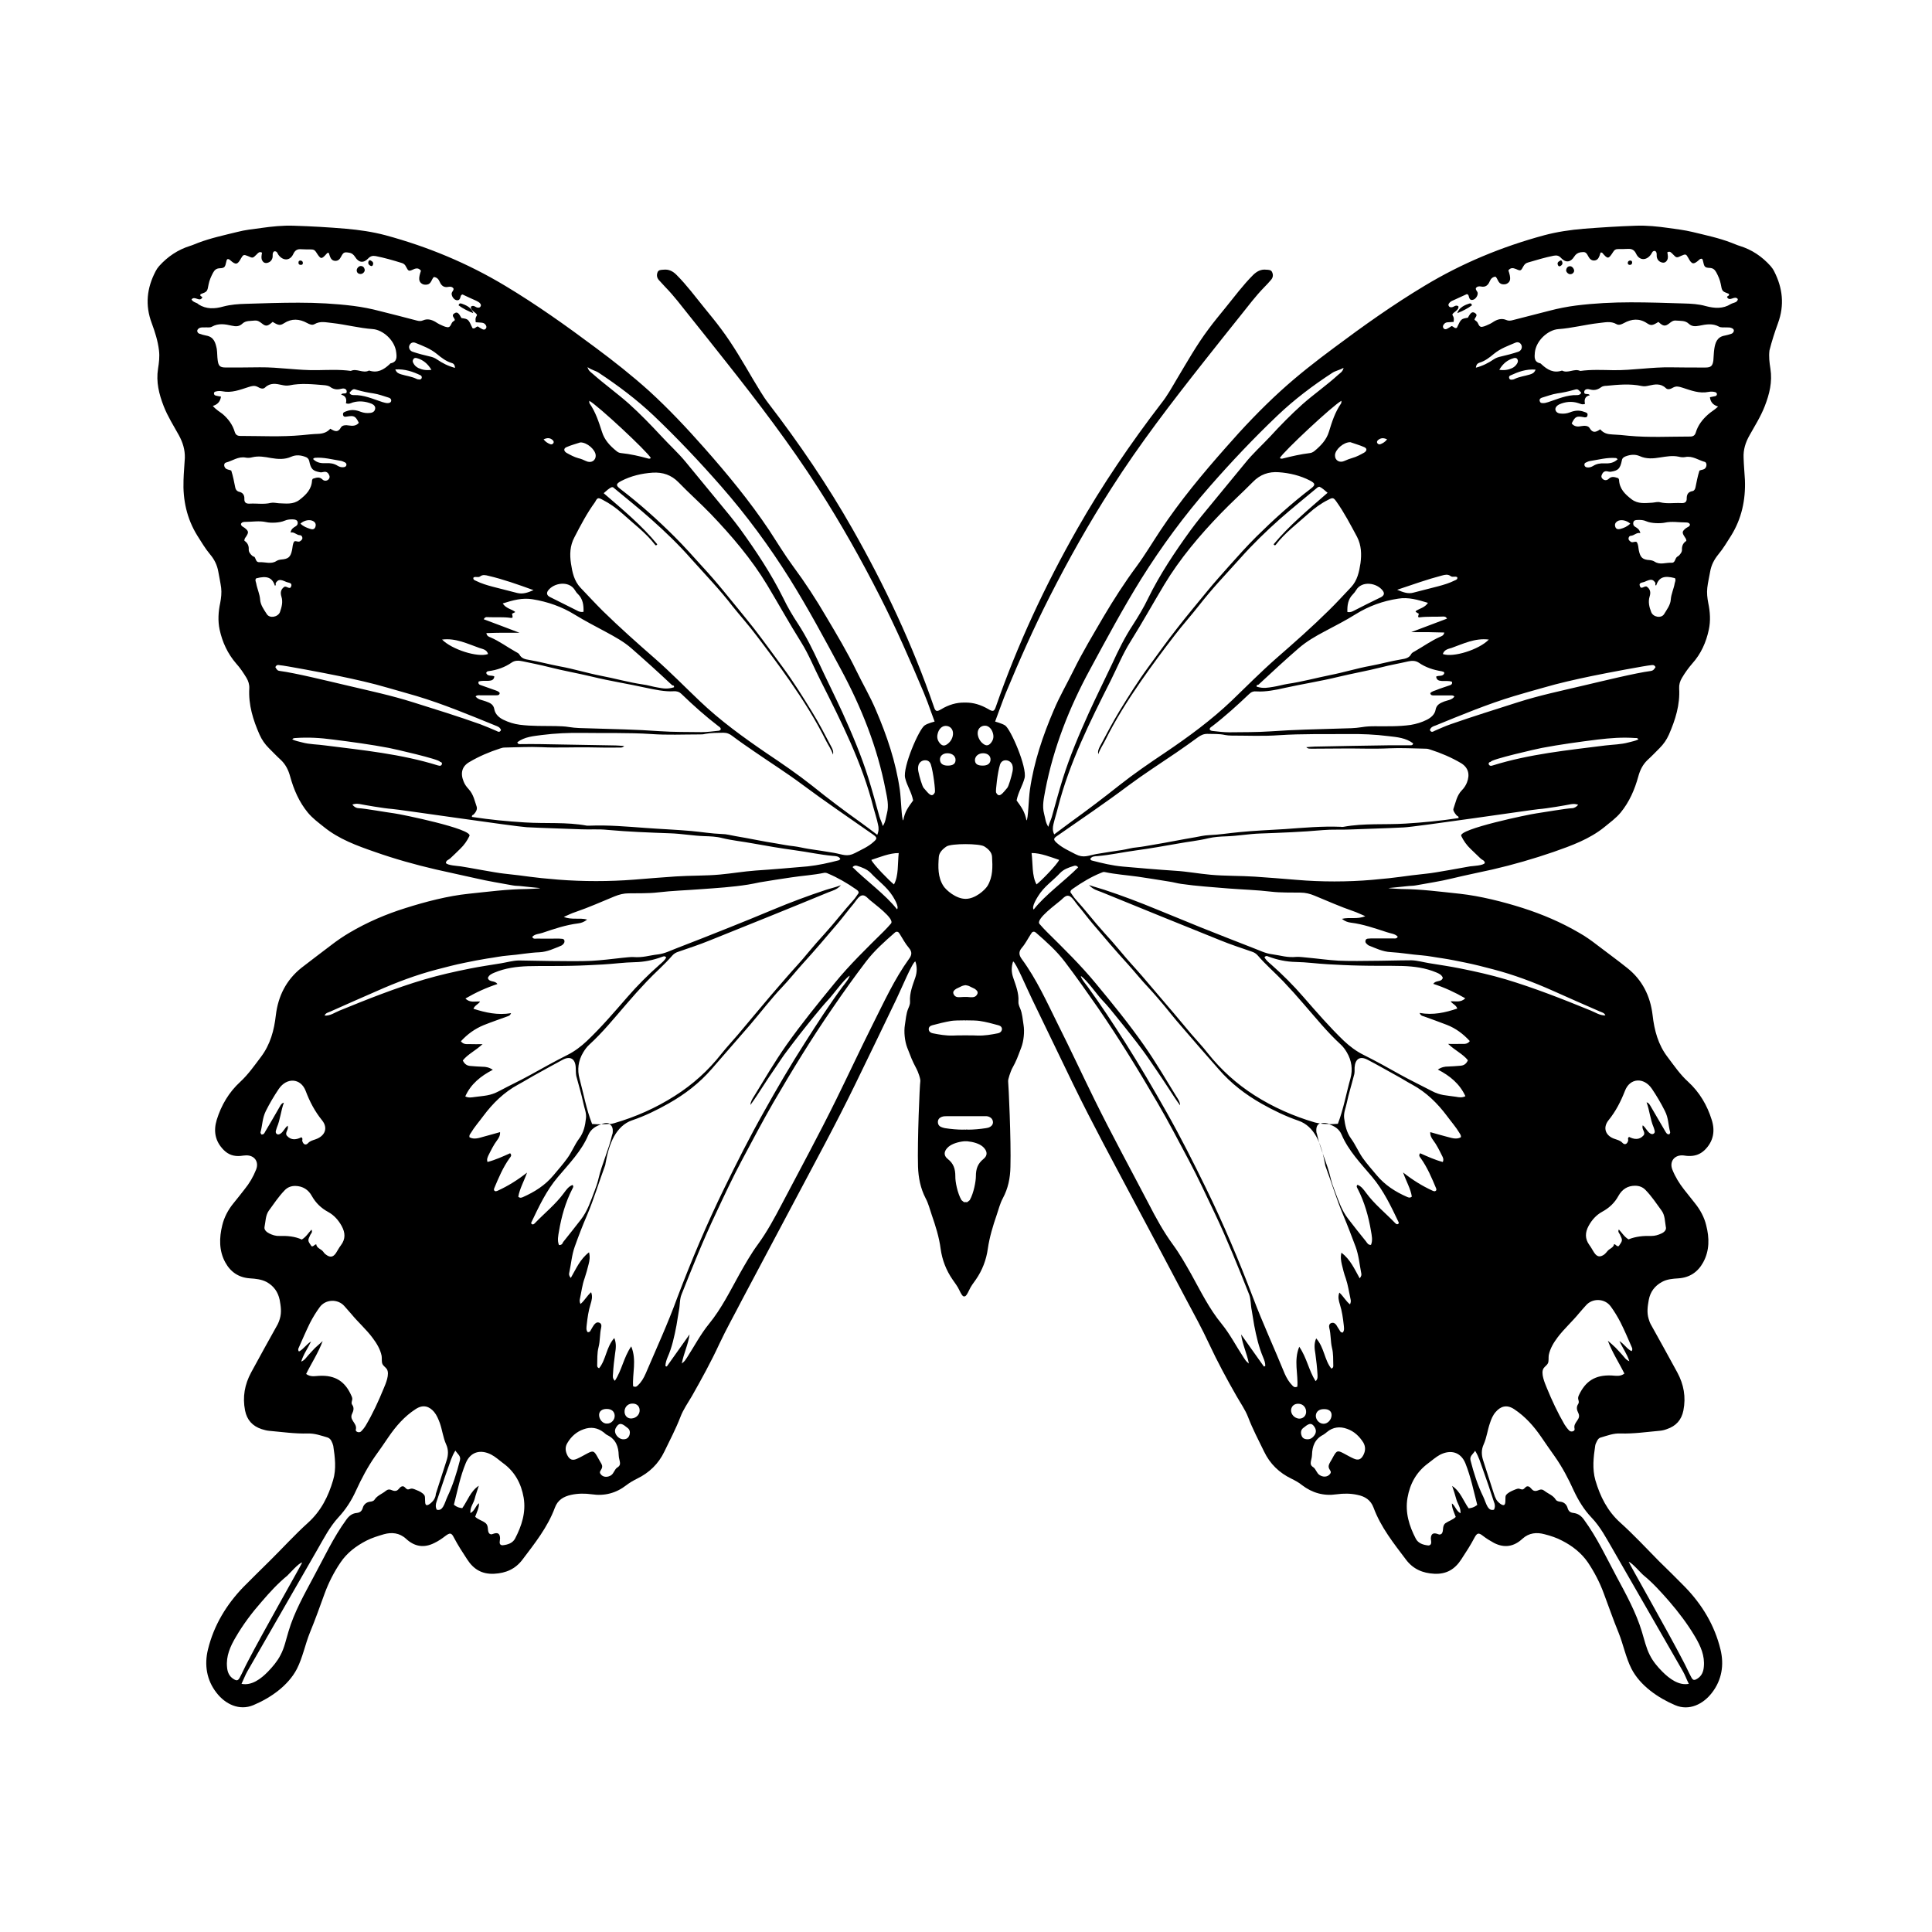 <?xml version="1.0" encoding="UTF-8"?>
<!-- Uploaded to: SVG Repo, www.svgrepo.com, Generator: SVG Repo Mixer Tools -->
<svg fill="#000000" width="800px" height="800px" version="1.1" viewBox="144 144 512 512" xmlns="http://www.w3.org/2000/svg">
 <g>
  <path d="m533.16 224.52c-1.664 0.555-2.621 1.359-2.973 2.469 1.41-0.555 2.719-1.211 3.879-2.066-0.102-0.656-0.504-0.555-0.906-0.402z"/>
  <path d="m615.18 229.66c1.762-4.785 1.258-9.32-1.008-13.754-0.25-0.504-0.605-1.008-0.957-1.41-2.266-2.519-4.938-4.332-8.211-5.34-0.707-0.203-1.41-0.555-2.117-0.805-3.375-1.309-6.852-2.016-10.328-2.871-2.066-0.504-4.231-0.754-6.348-1.059-2.871-0.402-5.742-0.707-8.664-0.605-4.637 0.152-9.27 0.453-13.855 0.805-3.527 0.301-7.004 0.805-10.43 1.715-11.184 3.023-21.816 7.406-31.738 13.402-8.312 4.988-16.172 10.578-23.93 16.375-4.887 3.629-9.672 7.356-14.207 11.488-5.141 4.684-9.926 9.723-14.508 14.965-6.195 7.004-12.141 14.156-17.332 21.965-2.117 3.176-4.082 6.5-6.348 9.574-3.176 4.281-6.047 8.766-8.766 13.352-2.719 4.684-5.543 9.32-7.961 14.258-1.715 3.477-3.68 6.852-5.188 10.43-2.922 6.801-5.289 13.805-6.348 21.16-0.352 2.418-0.453 7.961-0.906 8.113-0.453-2.316-1.309-3.477-2.621-5.289 0.453-2.316 1.562-3.828 2.117-5.945 0.707-2.82-3.68-13-5.188-13.957-0.805-0.504-2.621-1.008-2.621-1.008s0.555-1.562 0.906-2.469c0.656-1.715 1.258-3.477 1.965-5.188 3.578-8.613 7.356-17.129 11.586-25.441 4.988-9.824 10.379-19.398 16.324-28.668 7.508-11.789 16.02-22.824 24.688-33.805 3.176-4.031 6.398-8.062 9.621-12.09 2.016-2.519 3.981-5.141 6.246-7.457 0.605-0.605 1.211-1.258 1.762-1.914 0.504-0.555 0.656-1.258 0.352-1.965-0.25-0.754-0.957-0.707-1.613-0.754-1.359-0.152-2.418 0.402-3.426 1.359-2.719 2.719-4.988 5.793-7.406 8.766-1.512 1.863-3.023 3.68-4.434 5.594-3.176 4.231-5.742 8.816-8.465 13.352-1.258 2.117-2.469 4.332-4.031 6.297-8.16 10.629-15.668 21.664-22.32 33.352-8.566 15.062-15.871 30.73-21.562 47.105-0.402 1.211-0.754 1.359-1.863 0.707-2.117-1.258-4.18-1.863-6.297-1.812h-0.102c-2.117-0.051-4.231 0.555-6.297 1.812-1.109 0.656-1.461 0.555-1.863-0.707-5.644-16.426-13-32.043-21.562-47.105-6.602-11.637-14.156-22.723-22.32-33.352-1.512-1.965-2.719-4.18-4.031-6.297-2.672-4.535-5.289-9.117-8.465-13.352-1.41-1.914-2.922-3.727-4.434-5.594-2.418-2.973-4.684-6.047-7.406-8.766-0.957-0.957-2.016-1.512-3.426-1.359-0.656 0.051-1.359 0-1.613 0.754-0.25 0.707-0.152 1.359 0.352 1.965 0.605 0.656 1.16 1.258 1.762 1.914 2.266 2.316 4.231 4.938 6.246 7.457 3.223 4.031 6.449 8.062 9.621 12.09 8.664 10.934 17.129 22.016 24.688 33.805 5.945 9.27 11.336 18.844 16.324 28.668 4.231 8.312 7.961 16.828 11.586 25.441 0.707 1.715 1.359 3.426 1.965 5.188 0.352 0.906 0.906 2.469 0.906 2.469s-1.812 0.453-2.621 1.008c-1.512 0.957-5.894 11.133-5.188 13.957 0.504 2.117 1.664 3.629 2.117 5.945-1.309 1.812-2.215 2.973-2.621 5.289-0.453-0.152-0.555-5.691-0.906-8.113-1.059-7.406-3.426-14.359-6.348-21.16-1.512-3.578-3.477-6.902-5.188-10.43-2.367-4.887-5.188-9.574-7.961-14.258-2.672-4.586-5.594-9.07-8.766-13.352-2.266-3.074-4.231-6.348-6.348-9.574-5.188-7.758-11.133-14.965-17.332-21.965-4.586-5.188-9.371-10.277-14.508-14.965-4.535-4.082-9.32-7.859-14.207-11.488-7.758-5.793-15.617-11.387-23.93-16.375-9.977-5.996-20.555-10.379-31.738-13.402-3.426-0.906-6.902-1.41-10.43-1.715-4.637-0.402-9.219-0.656-13.855-0.805-2.922-0.102-5.793 0.203-8.664 0.605-2.117 0.301-4.281 0.504-6.348 1.059-3.477 0.855-7.004 1.613-10.328 2.871-0.707 0.25-1.41 0.605-2.117 0.805-3.223 1.008-5.945 2.82-8.211 5.34-0.402 0.453-0.707 0.906-0.957 1.41-2.316 4.434-2.82 8.969-1.008 13.754 0.855 2.316 1.613 4.684 1.914 7.203 0.203 1.664 0 3.273-0.25 4.836-0.555 3.527 0.25 6.75 1.512 9.977 1.059 2.719 2.621 5.141 4.031 7.707 1.008 1.863 1.613 3.777 1.562 5.945-0.102 1.965-0.301 3.93-0.352 5.894-0.203 5.238 0.855 10.227 3.68 14.762 1.059 1.664 2.066 3.375 3.324 4.887 1.16 1.359 1.914 2.871 2.215 4.637 0.25 1.41 0.555 2.82 0.754 4.281 0.152 1.309 0 2.672-0.25 3.981-0.504 2.316-0.656 4.785-0.152 7.106 0.707 3.273 2.117 6.348 4.383 8.969 1.059 1.16 1.914 2.469 2.719 3.777 0.504 0.855 0.805 1.762 0.754 2.82-0.25 4.332 1.008 8.363 2.719 12.242 0.605 1.359 1.41 2.519 2.469 3.578 1.059 1.059 2.117 2.168 3.223 3.176 1.258 1.211 1.965 2.672 2.418 4.332 0.957 3.477 2.367 6.75 4.684 9.574 1.258 1.512 2.769 2.621 4.281 3.828 3.981 3.223 8.715 4.938 13.504 6.602 5.289 1.863 10.68 3.375 16.121 4.637 3.527 0.805 7.106 1.562 10.68 2.367 3.223 0.754 6.449 1.258 9.723 1.863 0.754 0.152 1.512 0.102 2.266 0.203 0.605 0.051 3.68 0.402 4.988 0.504-0.102 0.152-3.426 0.25-3.477 0.25-5.391 0.051-10.125 0.707-15.469 1.258-5.441 0.555-11.438 2.117-16.676 3.777-5.188 1.613-10.227 3.777-14.914 6.551-1.715 1.008-3.324 2.117-4.887 3.324-2.621 2.016-5.289 3.981-7.859 5.996-4.031 3.223-6.144 7.508-6.75 12.496-0.453 4.031-1.461 7.809-3.981 11.133-1.715 2.266-3.324 4.586-5.441 6.551-3.023 2.769-5.039 6.195-6.246 10.078-0.906 2.973-0.453 5.691 1.863 8.012 1.258 1.258 2.719 1.715 4.434 1.562 0.504-0.051 1.059-0.152 1.562-0.152 2.215 0 3.375 1.762 2.57 3.777-0.754 1.914-1.762 3.629-3.074 5.238-0.957 1.211-1.914 2.469-2.922 3.68-1.41 1.715-2.469 3.727-2.973 5.844-0.805 3.273-0.906 6.699 0.805 9.824 1.41 2.57 3.578 4.031 6.551 4.231 1.512 0.102 3.023 0.25 4.383 0.957 1.914 1.059 3.023 2.621 3.477 4.734 0.301 1.664 0.555 3.273 0.051 4.988-0.152 0.504-0.301 0.957-0.555 1.461-2.367 4.231-4.734 8.516-7.055 12.797-1.715 3.176-2.316 6.5-1.613 10.078 0.504 2.519 1.965 4.133 4.383 4.938 0.656 0.203 1.359 0.402 2.016 0.453 3.426 0.301 6.801 0.805 10.227 0.707 1.863-0.051 3.527 0.555 5.238 1.059 0.453 0.152 0.805 0.504 1.008 0.906 0.203 0.402 0.402 0.855 0.504 1.309 0.453 3.023 0.855 6.144-0.051 9.117-1.258 4.281-3.176 8.113-6.602 11.234-3.578 3.223-6.801 6.801-10.227 10.176-2.316 2.316-4.637 4.535-6.902 6.852-4.535 4.684-7.859 10.176-9.422 16.574-1.008 4.082-0.352 8.16 2.266 11.488 2.316 3.023 6.047 4.836 9.773 3.273 4.535-1.914 9.219-5.141 11.539-9.621 1.512-2.973 2.168-6.449 3.426-9.574 1.41-3.426 2.672-6.953 3.93-10.43 1.059-2.871 2.469-5.644 4.18-8.16 1.715-2.57 4.133-4.383 6.852-5.793 1.461-0.754 3.125-1.258 4.684-1.715 2.016-0.555 4.082-0.402 5.844 1.211 2.215 2.066 4.734 2.519 7.508 1.109 1.059-0.504 2.016-1.16 2.922-1.863 1.211-0.906 1.613-0.855 2.266 0.453 1.059 2.016 2.266 3.879 3.527 5.793 1.664 2.57 3.879 3.93 7.106 3.777 3.125-0.152 5.644-1.258 7.508-3.727 3.273-4.332 6.699-8.613 8.613-13.805 0.754-2.016 2.266-2.922 4.281-3.375 1.863-0.402 3.68-0.402 5.492-0.152 3.375 0.504 6.449-0.301 9.168-2.418 0.855-0.656 1.812-1.211 2.82-1.715 3.223-1.562 5.691-3.93 7.254-7.203 1.461-3.023 3.023-5.996 4.231-9.117 0.754-2.016 2.016-3.777 3.074-5.594 2.57-4.535 5.09-9.117 7.254-13.805 1.863-3.981 4.031-7.809 6.047-11.738 4.535-8.613 9.168-17.18 13.703-25.797 5.492-10.379 11.133-20.707 16.273-31.285 3.68-7.508 7.254-15.012 10.883-22.52 1.41-2.922 4.281-9.875 5.039-10.027 0.504 1.41 0.453 2.871 0 4.231-0.707 2.066-1.562 4.133-1.41 6.398 0.051 0.605-0.203 1.258-0.453 1.812-0.605 1.41-0.656 2.922-0.906 4.383-0.301 1.762-0.051 4.281 0.605 5.996 1.059 2.672 1.16 3.176 2.519 5.742 0.301 0.555 1.109 2.672 0.957 3.273-0.152 0.707-0.805 15.719-0.605 22.57 0.102 2.922 0.656 5.742 2.016 8.363 0.754 1.41 1.109 2.922 1.613 4.383 1.008 2.922 1.965 5.894 2.367 9.02 0.402 2.922 1.461 5.691 3.176 8.16 0.605 0.906 1.309 1.762 1.762 2.769 0.504 1.059 0.855 1.613 1.16 1.664 0.051 0.051 0.102 0 0.152 0h0.152c0.352-0.102 0.656-0.605 1.16-1.664 0.453-1.008 1.109-1.863 1.762-2.769 1.715-2.469 2.769-5.238 3.176-8.16 0.453-3.125 1.359-6.098 2.367-9.02 0.504-1.461 0.855-2.973 1.613-4.383 1.41-2.621 1.965-5.391 2.016-8.363 0.203-6.852-0.504-21.867-0.605-22.57-0.102-0.605 0.707-2.719 0.957-3.273 1.41-2.57 1.461-3.023 2.519-5.742 0.656-1.715 0.906-4.231 0.605-5.996-0.25-1.461-0.301-2.973-0.906-4.383-0.25-0.555-0.504-1.211-0.453-1.812 0.152-2.266-0.707-4.281-1.41-6.398-0.453-1.359-0.504-2.769 0-4.231 0.707 0.203 3.629 7.152 5.039 10.027 3.629 7.508 7.254 15.012 10.883 22.52 5.141 10.578 10.781 20.906 16.273 31.285 4.586 8.613 9.168 17.18 13.703 25.797 2.066 3.879 4.18 7.707 6.047 11.738 2.215 4.734 4.684 9.32 7.254 13.805 1.059 1.863 2.316 3.629 3.074 5.594 1.211 3.176 2.769 6.098 4.231 9.117 1.562 3.273 4.031 5.644 7.254 7.203 1.008 0.504 1.965 1.008 2.82 1.715 2.719 2.066 5.742 2.922 9.168 2.418 1.863-0.25 3.68-0.25 5.492 0.152 2.016 0.402 3.527 1.359 4.281 3.375 1.914 5.188 5.34 9.473 8.613 13.805 1.863 2.469 4.383 3.578 7.508 3.727 3.223 0.152 5.441-1.211 7.106-3.777 1.258-1.914 2.469-3.777 3.527-5.793 0.707-1.309 1.109-1.359 2.266-0.453 0.906 0.707 1.914 1.309 2.922 1.863 2.769 1.41 5.289 0.957 7.508-1.109 1.762-1.613 3.828-1.762 5.844-1.211 1.613 0.402 3.273 0.957 4.684 1.715 2.672 1.359 5.09 3.223 6.852 5.793 1.715 2.57 3.125 5.289 4.18 8.16 1.309 3.477 2.519 7.004 3.93 10.43 1.258 3.125 1.914 6.602 3.426 9.574 2.316 4.484 7.055 7.707 11.539 9.621 3.727 1.613 7.457-0.25 9.773-3.273 2.621-3.375 3.273-7.406 2.266-11.488-1.562-6.398-4.836-11.84-9.422-16.574-2.266-2.316-4.586-4.586-6.902-6.852-3.375-3.426-6.648-6.953-10.227-10.176-3.426-3.074-5.34-6.953-6.602-11.234-0.855-3.023-0.504-6.098-0.051-9.117 0.051-0.453 0.301-0.906 0.504-1.309 0.203-0.402 0.504-0.805 1.008-0.906 1.715-0.504 3.375-1.16 5.238-1.059 3.426 0.102 6.801-0.402 10.227-0.707 0.707-0.051 1.359-0.203 2.016-0.453 2.418-0.805 3.879-2.418 4.383-4.938 0.707-3.578 0.102-6.902-1.613-10.078-2.316-4.281-4.684-8.516-7.055-12.797-0.25-0.453-0.402-0.957-0.555-1.461-0.504-1.664-0.25-3.324 0.051-4.988 0.402-2.117 1.562-3.68 3.477-4.734 1.359-0.754 2.871-0.855 4.383-0.957 2.973-0.203 5.141-1.664 6.551-4.231 1.715-3.125 1.664-6.5 0.805-9.824-0.504-2.117-1.562-4.082-2.973-5.844-1.008-1.211-1.914-2.469-2.922-3.68-1.258-1.613-2.316-3.324-3.074-5.238-0.805-2.016 0.402-3.777 2.57-3.777 0.504 0 1.059 0.152 1.562 0.152 1.715 0.102 3.176-0.352 4.434-1.562 2.316-2.266 2.82-5.039 1.863-8.012-1.211-3.879-3.223-7.305-6.246-10.078-2.117-1.914-3.727-4.281-5.441-6.551-2.519-3.273-3.527-7.106-3.981-11.133-0.605-5.039-2.719-9.32-6.75-12.496-2.57-2.066-5.238-3.981-7.859-5.996-1.562-1.211-3.176-2.367-4.887-3.324-4.734-2.769-9.723-4.887-14.914-6.551-5.238-1.664-11.234-3.176-16.676-3.777-5.34-0.555-10.078-1.211-15.469-1.258-0.051 0-3.375-0.152-3.477-0.25 1.309-0.102 4.383-0.453 4.988-0.504 0.754-0.102 1.512-0.051 2.266-0.203 3.223-0.605 6.5-1.059 9.723-1.863 3.527-0.855 7.106-1.562 10.68-2.367 5.441-1.258 10.832-2.82 16.121-4.637 4.734-1.664 9.523-3.375 13.504-6.602 1.461-1.211 3.023-2.316 4.281-3.828 2.316-2.82 3.727-6.098 4.684-9.574 0.453-1.664 1.16-3.125 2.418-4.332 1.109-1.008 2.168-2.117 3.223-3.176 1.059-1.059 1.863-2.215 2.469-3.578 1.715-3.93 2.973-7.91 2.719-12.242-0.051-1.008 0.203-1.914 0.754-2.82 0.805-1.359 1.715-2.621 2.719-3.777 2.316-2.57 3.68-5.644 4.383-8.969 0.504-2.316 0.352-4.734-0.152-7.106-0.25-1.309-0.402-2.621-0.25-3.981 0.152-1.41 0.504-2.82 0.754-4.281 0.301-1.762 1.059-3.223 2.215-4.637 1.258-1.512 2.266-3.223 3.324-4.887 2.82-4.535 3.879-9.523 3.68-14.762-0.102-1.965-0.301-3.93-0.352-5.894-0.102-2.168 0.504-4.082 1.562-5.945 1.41-2.519 2.973-4.988 4.031-7.707 1.258-3.223 2.066-6.449 1.512-9.977-0.25-1.562-0.453-3.176-0.25-4.836 0.645-2.516 1.402-4.887 2.258-7.203zm-346.97 123.48c-0.555-0.605-1.059-1.258-1.359-2.066-0.906-2.215-0.402-4.031 1.562-5.141 2.57-1.512 5.289-2.672 8.113-3.578 0.402-0.152 0.805-0.25 1.258-0.25 3.223-0.051 6.449-0.25 9.672-0.102 4.133 0.203 8.312 0 12.445 0.051 2.719 0.051 5.492 0.102 8.211 0.051 0.352 0 0.805 0.102 1.309-0.402-0.906-0.051-1.562-0.152-2.215-0.152-6.648-0.102-13.301-0.25-19.949-0.352-1.715-0.051-3.426 0-5.141 0-0.402 0-0.906 0.102-1.008-0.504 1.914-1.461 4.281-1.613 6.5-1.914 3.527-0.453 7.152-0.605 10.73-0.555 6.098 0.102 12.191-0.102 18.289 0.301 4.18 0.301 8.414 0.102 12.645 0.102 0.555 0 1.109 0 1.664-0.152 1.562-0.301 3.176-0.25 4.734-0.301 0.957 0 1.715 0.301 2.469 0.906 1.863 1.41 3.777 2.719 5.691 4.031 4.231 2.922 8.613 5.691 12.746 8.766 6.144 4.586 12.496 8.867 18.742 13.25 1.16 0.805 1.211 1.109 0.203 1.965-1.41 1.309-3.223 2.066-4.938 2.973-2.117 1.109-3.273 0.352-5.543-0.051-2.266-0.402-4.535-0.707-6.801-1.059-1.309-0.203-2.621-0.555-3.93-0.707-1.512-0.152-3.023-0.453-4.484-0.707-3.629-0.555-7.254-1.359-10.934-1.965-1.211-0.203-2.367-0.555-3.578-0.555-2.719-0.102-5.441-0.555-8.16-0.805-3.981-0.352-8.012-0.504-12.043-0.805-4.887-0.352-9.824-0.805-14.812-0.605h-0.754c-5.441-1.008-10.934-0.504-16.426-0.855-4.785-0.301-9.07-0.707-14.055-1.461 0-0.656 0.25-0.352 0.605-0.805 0.504-0.555 0.855-1.211 0.656-1.914-0.508-1.41-0.809-3.223-2.117-4.633zm-13.301-111.59c-0.605-0.301-1.059-0.707-1.359-1.309-0.203-0.352-0.25-0.707 0-1.059 0.25-0.402 0.656-0.352 1.008-0.25 1.562 0.453 2.769 1.41 3.777 3.074-1.41 0.199-2.418-0.004-3.426-0.457zm0.855 2.57c-0.051 0.301-0.301 0.453-0.555 0.453-0.301 0-0.656-0.051-0.906-0.203-1.258-0.605-2.672-0.754-3.981-1.16-0.605-0.203-1.211-0.352-1.562-1.309 2.57-0.152 4.684 0.605 6.699 1.562 0.254 0.152 0.355 0.402 0.305 0.656zm2.168-5.644c-1.562-0.352-3.074-0.754-4.586-1.258-0.754-0.25-1.109-1.059-0.855-1.664 0.301-0.707 0.906-0.957 1.562-0.707 2.016 0.805 4.031 1.562 5.742 2.973 1.16 0.957 2.367 1.914 3.879 2.367 0.402 0.102 0.855 0.352 0.906 1.309-1.863-0.504-3.324-1.258-4.734-2.215-0.656-0.453-1.211-0.652-1.914-0.805zm13.098 77.234c0.855 0.301 1.965 0.402 2.316 1.613-2.719 1.008-9.621-1.211-12.191-3.828 3.629-0.457 6.699 1.105 9.875 2.215zm8.664-9.066c0.25-0.152 0.555-0.25 0.805-0.402 0 0 0-0.102-0.051-0.152-1.008-0.707-2.367-0.855-3.223-2.168 2.672-0.855 5.238-1.562 7.91-1.109 4.031 0.656 7.758 1.965 11.184 4.082 2.719 1.664 5.543 3.125 8.363 4.637 2.316 1.258 4.637 2.519 6.648 4.281 3.629 3.176 7.203 6.398 10.73 9.723 0.25 0.25 0.656-0.051 0.555 0.605-1.863 0.555-2.922 0.301-4.332 0.051-1.309-0.203-2.672-0.656-3.93-0.805-3.777-0.555-7.457-1.613-11.184-2.316-3.629-0.707-7.152-1.812-10.781-2.469-2.719-0.504-5.441-1.258-8.16-1.715-0.957-0.152-2.016-0.352-2.57-1.41-0.152-0.301-0.605-0.555-1.008-0.754-2.266-1.258-4.332-2.82-6.699-3.828-0.402-0.152-0.906-0.301-1.059-1.109 1.512-0.051 2.922-0.102 4.281-0.102h4.484c-3.375-1.309-6.398-2.418-9.473-3.578 0.301-0.555 0.656-0.605 1.008-0.555 2.066 0.102 4.133-0.102 6.195 0.203 0.203 0 0.352 0 0.453-0.152 0.004-0.406-0.098-0.656-0.148-0.957zm24.031-30.18c1.863 0.957 3.578 2.168 5.141 3.578 2.973 2.719 6.297 5.141 8.766 8.363 0.102 0.152 0.301 0.203 0.555-0.152-4.082-4.988-9.117-9.168-14.207-13.551 0.805-0.656 1.359-1.309 2.215-1.613 0.203 0.051 0.352 0.051 0.402 0.152 3.324 2.769 6.75 5.492 10.027 8.414 3.68 3.273 7.254 6.699 10.48 10.379 1.914 2.168 3.93 4.281 5.844 6.449 1.812 2.016 3.578 4.082 5.238 6.246 2.066 2.57 4.281 5.039 6.246 7.656 3.074 4.031 6.098 8.062 8.969 12.191 3.527 5.09 6.801 10.277 9.523 15.77 0.605 1.211 1.41 2.266 1.812 3.629 0.203-0.805-0.102-1.461-0.453-2.117-1.613-3.074-3.223-6.195-5.09-9.219-2.469-4.031-4.988-8.062-7.809-11.891-2.519-3.426-4.988-6.852-7.559-10.176-2.621-3.324-5.34-6.602-8.012-9.875-1.812-2.215-3.727-4.434-5.691-6.551-2.367-2.621-4.734-5.289-7.254-7.809-4.535-4.535-9.32-8.816-14.461-12.746-1.258-0.957-1.211-1.359 0.203-2.117 2.621-1.359 5.441-2.016 8.363-2.215 2.672-0.152 4.938 0.605 6.852 2.57 2.769 2.871 5.742 5.492 8.516 8.363 5.594 5.844 10.832 11.992 14.965 18.844 3.023 5.039 5.844 10.125 8.969 15.113 2.066 3.273 3.477 6.902 5.238 10.328 5.492 10.883 10.984 21.766 13.957 33.555 0.402 1.512 0.906 2.973 1.211 4.484 0.203 0.805 0.25 1.664-0.203 2.719-1.512-1.16-2.922-2.215-4.383-3.273-4.383-3.125-8.664-6.348-12.848-9.723-3.879-3.074-8.012-5.894-12.141-8.664-6.195-4.231-12.242-8.613-17.633-13.754-3.981-3.777-7.809-7.707-11.891-11.285-4.734-4.133-9.371-8.262-13.855-12.645-2.016-2.016-3.93-4.082-5.894-6.144-1.715-1.812-2.168-4.133-2.519-6.398-0.352-2.367-0.301-4.684 0.906-6.953 1.664-3.223 3.324-6.398 5.492-9.371 0.602-1.168 0.805-1.219 2.012-0.562zm-3.473-25.543c-0.102-0.102-0.051-0.301-0.102-0.707 2.168 1.109 15.418 13.453 16.324 15.164-0.203 0.203-0.453 0.203-0.656 0.152-2.367-0.656-4.785-1.211-7.254-1.461-0.453-0.051-0.805-0.203-1.16-0.504-1.762-1.41-3.223-2.973-3.879-5.141-0.855-2.617-1.664-5.188-3.273-7.504zm-25.242 75.922c-1.109-0.402-2.266-0.805-3.426-1.211-0.453-0.152-0.957-0.301-0.754-1.008 0.855-0.301 1.812-0.152 2.719-0.203 0.805-0.051 1.359-0.301 1.461-1.16-0.707-0.402-1.863 0.102-2.168-0.957 0.102-0.102 0.152-0.25 0.203-0.301 0.152-0.102 0.352-0.152 0.504-0.152 2.215-0.301 4.231-1.008 6.047-2.266 0.855-0.605 1.863-0.555 2.82-0.352 2.367 0.504 4.734 0.957 7.106 1.562 3.727 0.957 7.559 1.613 11.336 2.519 4.734 1.16 9.621 1.914 14.41 2.973 2.117 0.453 5.039 1.059 7.203 0.906 0.855-0.051 1.461 0.102 2.117 0.707 3.125 3.023 6.348 5.894 9.824 8.566 0.301 0.203 0.605 0.402 0.605 0.805-0.152 0.301-0.453 0.402-0.754 0.402-1.461 0.152-2.922 0.352-4.383 0.352-3.68-0.051-7.305 0-10.984-0.25-6.195-0.453-12.445-0.555-18.641-0.754-1.812-0.051-3.68-0.051-5.492-0.352-1.16-0.203-2.316-0.203-3.477-0.25-3.176-0.051-6.348 0.051-9.523-0.352-1.562-0.203-2.973-0.656-4.332-1.309-1.16-0.555-2.168-1.461-2.418-2.719-0.203-1.359-1.109-1.762-2.266-2.168-0.906-0.352-2.016-0.402-2.719-1.309 0.402-0.402 0.805-0.301 1.211-0.301h4.231c0.402 0 0.906 0 0.957-0.605-0.258-0.461-0.863-0.613-1.418-0.816zm96.125 46.605c1.309 0.402 2.621 0.906 3.578 1.863 2.066 2.215 4.18 3.578 5.844 6.144 0.203 0.352 1.812 2.82 1.16 3.527-2.973-3.828-8.312-7.707-11.789-11.184 0.402-0.453 0.805-0.453 1.207-0.352zm9.773 4.938c-1.109-0.855-5.441-5.238-5.996-6.5 2.016-0.656 4.938-1.863 7.254-1.812-0.297 2.719 0.004 6.043-1.258 8.312zm-78.289-135.63c5.188 3.426 10.078 7.106 14.559 11.336 6.297 5.996 12.242 12.293 17.938 18.793 6.75 7.707 12.797 15.922 18.188 24.535 4.836 7.758 9.168 15.82 13.504 23.879 5.492 10.176 9.723 20.809 11.891 32.094 0.402 2.016 0.906 4.082 0.352 6.144-0.301 1.109-0.352 2.316-1.109 3.375-0.203-0.906-0.656-1.715-0.906-2.57-0.957-3.426-1.863-6.801-2.922-10.176-1.863-5.945-4.281-11.637-6.852-17.332-2.016-4.383-4.18-8.715-6.246-13.148-1.613-3.477-3.324-6.953-5.441-10.227-1.512-2.266-2.871-4.586-4.031-7.004-3.176-6.398-7.152-12.395-11.336-18.188-1.812-2.469-3.777-4.836-5.742-7.203-2.871-3.527-5.793-7.004-8.664-10.531-2.016-2.469-4.434-4.637-6.602-7.004-2.769-2.973-5.543-5.844-8.566-8.566-3.074-2.719-6.449-5.141-9.523-7.859-0.504-0.453-1.16-0.805-1.41-1.812 1.055 0.762 2.062 0.914 2.922 1.465zm-8.516 19.75c1.258-0.555 2.621-0.906 3.68-1.258 1.812-0.051 4.031 1.965 4.082 3.426 0.051 1.41-1.211 2.168-2.57 1.512-0.656-0.301-1.309-0.605-2.016-0.754-1.109-0.301-2.117-0.855-3.125-1.41-0.758-0.457-0.855-1.16-0.051-1.516zm2.219 37.836c0.25 0.402 0.504 0.805 0.855 1.109 1.309 1.309 1.512 2.922 1.461 4.684-0.805 0.152-1.309-0.102-1.762-0.352-2.266-1.109-4.484-2.266-6.75-3.375-0.203-0.102-0.453-0.203-0.656-0.352-0.555-0.402-0.656-0.906-0.25-1.512 1.508-2.117 5.539-2.723 7.102-0.203zm-5.848-39.699c0.203 0.203 0.352 0.453 0.203 0.754-0.203 0.352-0.555 0.453-0.906 0.301-0.605-0.25-1.16-0.555-1.715-1.258 0.957-0.453 1.715-0.453 2.418 0.203zm-5.086 39.75c-1.613 0.707-2.871 1.109-4.332 0.754-2.168-0.555-4.332-1.109-6.5-1.664-1.512-0.402-3.023-0.855-4.434-1.562-0.352-0.152-0.805-0.301-0.656-0.855 0.504-0.402 1.211 0.102 1.762-0.301 0.707-0.555 1.461-0.352 2.266-0.152 3.883 0.91 7.711 2.269 11.895 3.781zm-90.637-77.031c0.855-1.109 2.168 0.855 2.871-0.555-0.102-0.301-0.805-0.301-0.453-0.855 1.762-0.656 1.762-0.656 2.117-2.621 0.203-1.059 0.656-2.066 1.16-3.023 0.402-0.707 0.805-1.16 1.762-1.211 1.309-0.051 1.461-0.301 1.762-1.762 0.051-0.25 0.102-0.504 0.301-0.656 0.25-0.051 0.504 0.051 0.707 0.25 1.512 1.359 1.965 1.258 2.922-0.504 0.555-0.957 0.707-1.008 1.812-0.555 1.258 0.555 1.258 0.605 2.266-0.402 0.402-0.402 0.754-0.906 1.461-0.504-0.051 0.402-0.152 0.805-0.152 1.16 0 0.301 0.051 0.656 0.203 0.906 0.25 0.504 0.707 0.754 1.258 0.656 0.754-0.152 1.258-0.605 1.461-1.359 0.152-0.555-0.152-1.309 0.453-1.715 0.754-0.102 0.855 0.504 1.109 0.906 1.211 1.664 3.074 1.664 3.93-0.152 0.504-1.109 1.16-1.41 2.215-1.309 0.906 0.051 1.812 0.051 2.672 0.051 0.555 0 0.906 0.25 1.211 0.754 1.258 1.965 1.359 1.965 2.922 0.203 0.051-0.051 0.203-0.051 0.402-0.051 0.102 0.301 0.203 0.605 0.301 0.906 0.25 0.656 0.605 1.16 1.359 1.211 0.805 0.051 1.258-0.402 1.613-1.109 0.605-1.16 0.855-1.258 2.066-1.059 0.754 0.102 1.258 0.504 1.664 1.16 0.957 1.512 2.215 1.664 3.426 0.402 0.605-0.656 1.211-0.805 2.016-0.656 2.316 0.453 4.586 1.109 6.852 1.812 0.605 0.152 0.957 0.504 1.211 1.059 0.605 1.16 0.707 1.211 1.914 0.656 0.855-0.402 1.461-0.352 2.016 0.352-0.707 2.066-0.605 2.922 0.301 3.477 0.402 0.25 0.855 0.25 1.309 0.203 1.16-0.203 1.16-1.41 1.812-2.016 0.855 0.102 1.258 0.605 1.562 1.309 0.402 0.957 1.109 1.562 2.266 1.309 0.555-0.102 1.008-0.051 1.359 0.402 0.152 0.504-0.352 0.805-0.453 1.211-0.152 0.707 0.504 1.762 1.258 1.914 0.805 0.152 0.957-0.453 1.109-1.008 0.051-0.25 0.203-0.453 0.504-0.504 1.211 0.555 2.418 1.16 3.629 1.664 0.402 0.203 0.805 0.402 1.059 0.754 0.152 0.203 0.25 0.453 0.102 0.707-0.152 0.352-0.453 0.402-0.805 0.352-0.555-0.051-1.059-0.805-1.762-0.25-0.102 0.555 0.25 0.855 0.555 1.16 0.352 0.352 0.855 0.555 1.059 1.059-0.453 0.855-0.453 0.855-0.352 1.914 0.504 0.051 1.008 0.051 1.512 0.102 0.402 0.051 0.754 0.152 1.008 0.453 0.25 0.301 0.453 0.656 0.203 1.059-0.25 0.402-0.656 0.402-1.008 0.203-0.402-0.203-0.754-0.453-1.16-0.707-0.504 0.051-0.805 0.754-1.41 0.453-1.109-2.418-1.109-2.418-2.922-2.672-0.754-1.41-1.16-1.715-1.863-1.258-1.008 0.605 0.102 1.211 0.102 1.812-0.152 0.152-0.301 0.25-0.453 0.352-0.605 0.402-0.555 1.664-1.562 1.512-0.754-0.102-1.41-0.504-2.117-0.805-0.352-0.152-0.656-0.402-1.008-0.605-1.059-0.605-2.117-0.906-3.273-0.402-0.555 0.25-1.109 0.203-1.664 0.051-3.273-0.855-6.551-1.715-9.824-2.519-2.266-0.605-4.637-1.059-6.953-1.359-4.836-0.605-9.672-0.855-14.559-0.855-4.684 0-9.32 0.152-14.008 0.301-1.965 0.051-3.981 0.203-5.894 0.707-2.316 0.656-4.535 0.754-6.602-0.555-0.352-0.504-1.41-0.453-1.863-1.309zm3.879 9.57c-0.605-0.102-1.211-0.301-1.812-0.504-0.301-0.102-0.504-0.352-0.555-0.707 0-0.352 0.25-0.555 0.504-0.754 0.453-0.25 1.008-0.203 1.512-0.203 0.656-0.051 1.309 0.152 1.914-0.203 1.715-0.957 3.477-0.656 5.238-0.25 1.109 0.25 1.965 0.25 2.82-0.555 0.906-0.855 2.168-0.656 3.273-0.805 0.805-0.051 1.258 0.301 1.863 0.754 1.109 0.906 1.562 0.754 2.871-0.402 1.512 0.957 2.016 1.008 3.023 0.352 2.016-1.309 4.082-1.16 6.098-0.051 0.656 0.352 1.359 0.656 1.965 0.301 1.562-0.906 3.074-0.453 4.684-0.301 3.629 0.402 7.152 1.359 10.781 1.613 2.621 0.203 5.844 2.922 6.195 6.195 0.152 1.211 0.25 2.519-1.461 2.871-0.102 0-0.203 0.152-0.301 0.25-1.562 1.461-3.223 2.418-5.441 1.664-1.613 0.855-3.223-0.656-4.836 0.102-2.922-0.402-5.844-0.25-8.816-0.203-5.141 0.102-10.176-0.805-15.316-0.754-3.023 0.051-5.996 0.051-9.02 0.051-1.512 0-1.914-0.402-2.117-1.863-0.152-1.008-0.102-2.066-0.25-3.074-0.348-1.656-0.75-3.168-2.816-3.523zm49.023 17.383c-0.102 0.352-0.402 0.453-0.754 0.504-0.504 0.051-1.008-0.102-1.512-0.25-2.519-0.805-4.938-1.965-7.707-1.863-0.402 0-0.906-0.102-1.059-0.656 0.957-1.008 1.008-1.059 2.016-0.707 1.41 0.402 2.82 0.707 4.281 0.906 1.41 0.203 2.82 0.754 4.18 1.16 0.402 0.152 0.652 0.453 0.555 0.906zm-47.258 1.262c1.359-0.402 1.965-1.211 2.168-2.469-0.504-0.102-1.008-0.152-1.461-0.301-0.25-0.051-0.402-0.301-0.402-0.555 0-0.301 0.203-0.453 0.504-0.504 0.555-0.152 1.16-0.152 1.715-0.051 2.418 0.504 4.684-0.402 6.902-1.109 0.906-0.301 1.613-0.504 2.469-0.051 0.605 0.352 1.41 0.707 1.965 0.152 1.359-1.309 2.922-1.008 4.484-0.656 0.656 0.152 1.258 0.203 1.914 0.102 3.125-0.656 6.246-0.301 9.32-0.051 0.504 0.051 1.059 0.152 1.461 0.402 0.906 0.707 1.863 0.855 2.973 0.555 0.504-0.152 1.309-0.152 1.461 0.555 0.152 0.957-0.754 0.555-1.211 0.754-0.051 0-0.102 0.102-0.25 0.25 1.309 0.301 1.512 1.258 1.258 2.266 0.754 0.301 1.258 0 1.812-0.203 1.715-0.504 3.426-0.301 5.039 0.352 0.555 0.25 1.008 0.707 0.906 1.309-0.102 0.707-0.656 1.059-1.359 1.109-0.855 0.102-1.664 0-2.469-0.301-1.258-0.504-2.469-0.656-3.777-0.152-0.504 0.203-1.008 0.25-0.906 0.957 0.102 0.605 0.605 0.555 1.059 0.453 1.863-0.301 2.215-0.152 3.125 1.664-0.707 0.855-1.664 0.855-2.621 0.707-0.805-0.152-1.762-0.102-2.117 0.504-0.754 1.41-1.613 1.109-2.82 0.352-0.906 1.008-2.016 1.309-3.176 1.359-1.461 0.051-2.922 0.203-4.383 0.352-5.441 0.504-10.832 0.203-16.273 0.203-0.754 0-1.258-0.25-1.512-1.109-0.555-1.863-1.664-3.375-3.176-4.684-0.758-0.602-1.715-1.105-2.621-2.16zm35.418 15.617c-0.051 0.352-0.301 0.555-0.656 0.605-0.605 0.102-1.16-0.051-1.664-0.352-0.957-0.605-1.914-0.754-3.074-0.707-1.16 0.051-2.418 0-3.477-1.109 0.25-0.152 0.352-0.301 0.453-0.301 2.367-0.203 4.637 0.453 6.953 0.805 0.352 0.051 0.707 0.25 1.059 0.402 0.305 0.152 0.406 0.402 0.406 0.656zm-29.473 5.996c-0.301-1.461-0.555-2.922-1.059-4.484-0.504-0.25-1.16-0.203-1.562-0.656-0.453-0.504-0.402-1.309 0.152-1.461 1.762-0.453 3.273-1.715 5.289-1.309 0.555 0.102 1.16 0.051 1.715-0.102 1.664-0.402 3.273-0.102 4.938 0.203 1.812 0.301 3.629 0.453 5.391-0.352 1.258-0.555 2.519-0.402 3.727 0.051 0.453 0.152 0.855 0.453 1.008 1.059 0.453 2.215 0.957 2.672 2.922 3.023 0.352 0.051 0.605-0.051 0.957-0.102 0.754-0.152 1.211 0.301 1.461 0.957 0.152 0.402 0.051 0.754-0.25 1.059-0.504 0.453-1.16 0.402-1.562 0-0.855-0.855-1.715-0.453-2.57-0.203-0.102 0.203-0.203 0.301-0.203 0.402-0.102 2.367-1.562 3.828-3.324 5.188-1.715 1.309-3.629 0.957-5.492 0.906-0.707-0.051-1.41-0.25-2.117-0.102-1.812 0.453-3.68 0.102-5.543 0.203-0.906 0.051-1.512-0.203-1.461-1.258 0.051-1.008-0.402-1.715-1.512-1.914-0.551-0.203-0.805-0.605-0.902-1.109zm21.258 10.375c-0.203 0.754-0.805 0.805-1.359 0.605-0.906-0.301-1.812-0.605-2.621-1.41 1.008-0.906 2.469-1.16 3.375-0.656 0.555 0.305 0.809 0.809 0.605 1.461zm-16.824 7.66c-0.504-0.453-0.906-1.008-0.855-1.664 0.051-1.059-0.402-1.762-1.16-2.266 0-0.504 0.203-0.754 0.402-1.008 0.805-1.211 0.754-1.512-0.301-2.367-0.352-0.301-0.957-0.402-1.008-1.059 0.203-0.504 0.707-0.555 1.109-0.555 1.863 0 3.727-0.352 5.543 0.051 1.258 0.301 3.629 0.203 4.887-0.352 0.805-0.352 1.613-0.402 2.418-0.352 0.453 0.051 0.906 0.152 1.059 0.656 0.102 0.504-0.051 0.906-0.504 1.16-0.605 0.352-1.211 0.707-1.359 1.664 1.008-0.25 1.562 0.707 2.519 0.707 0.301 0 0.555 0.301 0.605 0.656 0.051 0.453-0.25 0.656-0.555 0.906-0.555 0.402-1.109-0.203-1.613 0.102-0.453 0.707-0.402 1.512-0.555 2.215-0.402 1.914-0.957 2.418-2.922 2.57-0.453 0.051-0.855 0.152-1.258 0.402-1.41 0.906-2.973 0.203-4.484 0.301-0.957 0.051-0.906-0.906-1.309-1.41-0.207-0.059-0.461-0.16-0.66-0.359zm3.93 15.516c-0.754-1.16-1.664-2.418-1.762-3.777-0.102-1.562-0.805-2.922-1.059-4.434-0.102-0.402-0.352-0.855 0-1.258 2.871-0.754 4.231-0.25 4.988 1.965 0.402-0.203 0.051-0.555 0.25-0.805 0.656-0.906 1.109-0.957 2.769-0.203 0.555 0.25 1.664 0.152 1.258 1.211-0.352 0.906-1.109-0.152-1.762 0.051-1.059 0.707-1.109 1.664-0.805 2.621 0.453 1.461 0.051 2.82-0.402 4.133-0.555 1.305-2.723 1.707-3.477 0.496zm3.426 15.066c-0.555-0.051-0.754-0.301-1.16-1.008 0.352-0.754 0.805-0.555 1.258-0.504 1.059 0.051 11.539 2.016 15.668 2.871 4.332 0.906 8.664 1.863 12.949 3.125 2.519 0.754 5.039 1.41 7.559 2.168 7.055 2.117 14.055 5.039 20.859 7.809 0.605 0.25 1.211 0.402 1.512 1.211-0.402 0.754-0.805 0.402-1.258 0.203-1.41-0.605-2.82-1.211-4.281-1.762-5.945-2.117-11.789-3.93-17.734-5.793-5.894-1.863-11.438-3.023-17.383-4.434-5.648-1.32-13.809-3.332-17.988-3.887zm5.941 18.941c-0.855-0.25-1.715-0.352-2.621-0.805 0.301-0.402 0.555-0.301 0.805-0.352 3.477-0.25 6.602-0.051 10.027 0.402 4.836 0.605 9.977 1.309 14.762 2.215 1.109 0.203 13.551 3.023 13.551 3.68 0.203 0.051 0.402 0.102 0.504 0.301 0.102 0.25-0.051 0.605-0.301 0.707-0.25 0.102-0.504 0-0.754-0.051-9.723-3.023-19.852-4.031-29.824-5.289-2.066-0.305-4.133-0.254-6.148-0.809zm53.406 34.762c-2.066-0.203-9.32-1.613-11.387-1.914-0.656-0.102-3.578-0.25-3.93-0.906 0.102-0.754 0.605-0.707 1.211-1.258 0.855-0.805 1.715-1.613 2.57-2.469 1.059-1.008 1.863-2.168 2.469-3.426 0.906-1.863-18.035-5.742-19.949-5.996-1.664-0.203-7.91-1.309-9.371-1.359-0.605 0-1.211-0.301-1.715-0.957 0.957-0.352 1.715-0.203 2.469-0.051 0.453 0.102 5.844 1.059 8.062 1.211 1.715 0.102 32.395 4.637 35.668 4.836 4.785 0.25 9.621 0.352 14.461 0.555 2.316 0.102 4.637-0.102 6.953 0.152 5.543 0.504 11.082 0.707 16.625 0.906 3.023 0.102 6.047 0.656 9.07 0.754 1.512 0.051 3.176 0.102 4.684 0.504 2.672 0.656 5.391 0.906 8.062 1.41 3.68 0.656 7.406 1.309 11.133 1.812 3.426 0.453 6.801 1.211 10.227 1.512 0.656 0.051 1.512 0.051 1.914 0.805-0.152 0.152-0.25 0.301-0.402 0.352-2.719 0.707-5.441 1.309-8.211 1.613-4.637 0.402-9.219 0.805-13.855 1.109-3.324 0.25-6.098 0.754-9.422 1.059-3.727 0.352-8.012 0.25-11.738 0.504-3.727 0.25-7.406 0.555-11.133 0.855-6.5 0.504-13.453 0.504-19.902 0-7.609-0.605-7.762-0.906-14.562-1.613zm-64.238 69.125c-0.051-0.203-0.25-0.402-0.203-0.555 0.555-2.066 0.453-3.68 1.41-5.644 1.008-2.016 2.168-3.981 3.426-5.844 2.117-3.125 5.844-2.922 7.152 0.555 1.059 2.82 2.418 5.391 4.332 7.758 1.664 2.066 0.754 4.18-1.762 5.039-0.707 0.25-1.41 0.402-1.965 1.008-0.605 0.656-1.258 0.352-1.512-0.555-0.102-0.301 0.25-0.656-0.25-1.008-1.309 0.656-2.719 0.906-3.879-0.453-0.555-0.855 0.605-1.562 0.25-2.621-0.855 0.707-1.16 1.664-1.914 2.117-0.301 0.203-0.656 0.301-0.957 0.102-0.301-0.203-0.352-0.555-0.25-0.906 0.102-0.25 0.152-0.555 0.25-0.805 0.906-2.117 1.059-4.434 1.863-6.602-0.605 0.152-0.805 0.555-1.059 1.008-1.258 2.215-2.57 4.434-3.879 6.648-0.195 0.355-0.348 0.859-1.055 0.758zm4.789 26.902c-0.957 0.051-1.863-0.25-2.672-0.656-0.707-0.352-1.41-0.957-1.258-1.715 0.301-1.461 0.25-3.023 1.109-4.281 1.359-1.863 2.621-3.777 4.231-5.441 0.754-0.805 1.715-1.16 2.82-1.16 2.016 0.051 3.477 1.008 4.383 2.672 1.059 1.863 2.469 3.223 4.332 4.231 1.562 0.855 2.719 2.168 3.578 3.727 0.957 1.762 1.059 3.426-0.203 5.09-0.504 0.656-0.855 1.359-1.309 2.066-0.754 1.109-1.562 1.258-2.672 0.402-0.301-0.203-0.555-0.504-0.754-0.805-0.555-0.707-1.664-0.855-1.812-1.914-0.555 0.102-0.754 0.707-1.258 0.504-1.059-1.512-1.008-1.512-0.301-3.023 0.203-0.352 0.656-0.707 0.301-1.359-0.855 0.906-1.41 1.914-2.57 2.621-1.816-0.855-3.879-1.008-5.945-0.957zm10.477 37.082c-1.109 0.051-2.215 0.352-3.375-0.504 1.41-2.871 3.176-5.492 4.383-8.715-0.855 0.754-1.461 1.309-2.066 1.863-0.605 0.605-1.211 1.309-1.812 1.965-0.504 0.555-0.906 1.258-1.812 1.613 0.605-1.965 1.715-3.477 2.621-5.34-1.359 0.855-2.016 2.066-3.223 2.672-0.301-0.402-0.203-0.707-0.051-1.008 0.957-2.168 1.914-4.383 2.973-6.551 0.754-1.461 1.613-2.871 2.57-4.18 1.562-2.168 4.836-2.266 6.551-0.301 0.605 0.707 1.258 1.41 1.863 2.117 1.812 2.215 3.981 4.082 5.644 6.348 1.059 1.41 2.016 2.973 2.367 4.734 0.102 0.656-0.051 1.512 0.203 2.117 0.25 0.555 0.805 0.855 1.16 1.359 0.855 1.309-0.301 3.93-0.855 5.238-1.359 3.324-2.871 6.602-4.684 9.672-0.352 0.605-0.805 1.16-1.258 1.613-0.504 0.504-1.562 0.102-1.41-0.453 0.25-0.957-0.301-1.562-0.707-2.215-0.453-0.707-0.656-1.258-0.25-2.066 0.352-0.707 0.555-1.562 0-2.316-0.25-0.301-0.152-0.707-0.051-1.109 0.152-0.453 0.051-0.855-0.152-1.258-1.625-3.734-4.195-5.551-8.629-5.297zm-22.668 80.305c-1.109-0.707-1.562-1.812-1.664-3.074-0.301-2.973 0.855-5.543 2.316-8.012 1.965-3.375 4.281-6.449 6.852-9.371 2.117-2.469 4.281-4.836 6.801-6.902 0.504-0.453 3.074-3.426 3.93-3.477 0 0.25-10.379 18.438-14.41 26.25-0.754 1.41-1.41 2.922-2.168 4.332-0.449 0.758-0.801 0.809-1.656 0.254zm53.199-47.559c-0.352 0.605-1.715 1.914-2.168 1.41-0.402-0.402-0.051-2.066-0.402-2.519-0.453-0.656-1.309-1.059-2.066-1.359-0.352-0.152-0.805-0.352-1.211-0.402-0.402-0.051-0.805 0.301-1.211 0.203-0.504-0.152-0.754-0.906-1.359-0.805-0.754 0.102-0.957 1.109-1.762 1.211-1.008 0.152-1.512-0.906-2.621 0-0.957 0.805-2.266 1.211-2.973 2.316-0.25 0.402-0.754 0.504-1.258 0.555-0.957 0.152-1.613 0.754-1.863 1.613-0.25 0.855-0.707 1.258-1.562 1.359-1.258 0.102-2.117 0.805-2.82 1.812-3.426 4.684-5.844 9.977-8.613 15.062-2.519 4.734-5.188 9.422-6.699 14.559-0.656 2.117-1.059 4.281-2.117 6.246-0.855 1.664-2.066 3.074-3.324 4.383-1.863 1.914-4.332 3.777-7.004 3.223 0.656-1.359 0.957-2.266 1.562-3.324 6.195-10.73 12.344-21.512 18.539-32.242 1.715-2.973 3.273-6.047 5.594-8.566 1.965-2.117 3.477-4.484 4.637-7.055 1.461-3.176 3.074-6.246 5.039-9.07 1.211-1.715 2.418-3.375 3.578-5.141 1.965-2.871 4.231-5.492 7.203-7.406 2.066-1.359 3.68-0.656 4.887 0.754 0.707 0.855 1.109 1.863 1.512 2.922 0.656 1.863 0.855 3.828 1.664 5.644 0.656 1.41 0.605 2.82 0.152 4.231-0.957 2.973-1.914 5.945-2.871 8.918-0.008 0.512-0.207 1.016-0.461 1.469zm3.527-0.703c-0.402 0.855-0.656 1.863-1.16 2.672-0.402 0.605-0.805 0.957-1.664 0.754-0.352-0.707-0.301-1.41-0.051-2.117 1.008-2.973 1.965-5.945 3.023-8.867 0.555-1.512 0.957-3.074 1.965-4.684 0.605 0.957 1.512 1.41 1.211 2.57-0.855 3.371-1.863 6.598-3.324 9.672zm17.938 11.082c-0.656 1.211-1.914 1.613-3.223 1.762-0.555 0.051-0.906-0.25-0.855-0.855 0-0.352 0.102-0.656 0.102-1.008-0.051-1.309-0.656-1.613-1.965-1.109-0.25 0.102-0.504 0.152-0.855-0.102-0.707-0.707-0.051-2.016-1.059-2.82-0.805-0.656-2.016-0.906-2.719-1.664 0.352-0.957 1.109-2.519 1.008-3.578-0.957 0.707-1.059 1.965-2.266 2.621-0.152-1.512 0.805-2.57 1.109-3.727 0.301-1.211 0.754-2.367 1.109-3.527-2.215 1.461-2.973 3.981-4.383 5.945-0.805-0.102-1.41-0.25-2.215-0.906 0.957-3.727 1.664-7.457 3.125-10.984 1.211-3.023 3.879-3.777 6.75-2.316 1.16 0.605 2.066 1.461 3.074 2.215 3.176 2.266 4.887 5.441 5.543 9.219 0.641 3.883-0.52 7.461-2.281 10.836zm-11.035-140.41c0.352-0.906 1.258-1.16 1.762-1.914-1.359-0.102-2.719 0.402-3.879-0.805 2.769-1.613 5.543-2.871 8.465-3.828-0.656-1.059-2.168-0.352-2.519-1.613 0.301-0.805 1.008-1.109 1.715-1.41 2.871-1.211 5.894-1.613 8.969-1.715 3.828-0.102 7.656 0 11.488-0.102 2.769-0.051 5.543-0.203 8.312-0.352 2.82-0.152 5.644-0.555 8.465-0.605 2.519-0.051 4.887-0.555 7.203-1.41 0.352-0.102 0.656-0.352 1.109 0.152-0.402 0.805-1.109 1.359-1.812 1.965-3.023 2.672-5.844 5.492-8.465 8.516-3.477 3.981-6.902 8.012-10.781 11.688-1.562 1.461-3.223 2.719-5.141 3.68-3.324 1.664-6.551 3.477-9.824 5.289-2.719 1.512-5.543 2.82-8.262 4.281-2.367 1.258-3.828 1.211-6.449 1.562-0.805 0.102-1.613 0.301-2.519-0.152 1.461-3.273 4.082-5.391 7.305-7.055-1.008-0.656-1.863-0.805-2.719-0.805-1.059-0.051-2.117-0.102-3.176-0.203-0.855-0.051-1.562-0.402-2.066-1.461 1.309-1.664 3.426-2.621 5.238-4.332-1.258 0-2.215 0.051-3.125 0-0.855-0.051-1.863 0.25-2.621-0.754 1.762-1.914 3.727-3.324 6.047-4.281 2.016-0.805 4.082-1.512 6.144-2.266 0.352-0.152 0.805-0.152 1.109-0.906-3.574 0.598-6.797-0.156-9.973-1.164zm6.551 48.164c-0.402 0.152-0.754 0.402-1.109-0.102 0-0.152 0-0.301 0.051-0.453 1.16-2.769 2.316-5.543 4.082-8.012 0.25-0.352 0.707-0.707 0.152-1.309-1.914 0.855-3.879 1.762-5.996 2.316-0.25-0.707 0-1.16 0.203-1.664 0.707-1.41 1.41-2.871 2.367-4.133 0.453-0.605 0.805-1.258 0.754-2.117-1.461 0.402-2.82 0.805-4.18 1.16-1.309 0.352-2.672 0.906-3.93 0.203-0.102-0.555 0.152-0.805 0.352-1.109 0.957-1.613 2.215-3.023 3.324-4.535 2.519-3.375 5.492-6.297 9.219-8.312 1.41-0.754 2.769-1.613 4.133-2.367 2.57-1.41 5.141-2.871 7.707-4.231 2.016-1.059 3.324-0.203 3.426 2.066 0.051 0.754 0 1.562 0.152 2.266 0.605 2.367 1.359 4.734 1.863 7.152 0.25 1.309 0.855 2.57 0.707 3.981-0.203 1.965-0.605 3.828-1.812 5.441-1.211 1.613-1.914 3.527-3.125 5.188-1.16 1.613-2.418 3.023-3.68 4.535-2.215 2.672-5.039 4.434-8.113 5.793-0.352 0.152-0.754 0.301-1.211-0.102 0.352-2.117 1.461-3.981 2.316-6.398-2.566 2.019-5.035 3.531-7.652 4.742zm16.121 14.457c-0.504-1.211-0.203-2.469 0-3.68 0.656-3.879 1.715-7.656 3.527-11.184 0.152-0.301 0.453-0.707 0.051-1.059-1.059 0.402-1.664 1.309-2.266 2.117-2.215 3.023-5.141 5.34-7.707 8.012-0.25 0.25-0.504 0.504-0.906 0.152-0.051-0.102-0.102-0.25-0.051-0.301 2.016-4.231 4.031-8.566 7.106-12.141 2.922-3.477 6.246-6.852 8.012-11.082 0.707-1.613 2.016-2.367 3.426-2.82-0.805 0-1.613-0.051-2.418-0.102-1.562-3.981-2.266-8.062-3.324-11.992-0.656-2.367-0.352-4.785 0.957-6.953 0.453-0.754 0.957-1.461 1.613-2.066 3.578-3.273 6.602-7.004 9.773-10.68 1.762-2.066 3.578-4.082 5.441-6.047 2.215-2.367 4.684-4.434 6.801-6.902 0.453-0.504 0.957-0.805 1.613-1.008 2.769-0.957 5.543-1.863 8.262-2.973 10.531-4.231 21.059-8.465 31.539-12.797 1.008-0.402 2.215-0.656 3.273-1.863-1.562 0.605-2.82 0.855-4.031 1.258-4.734 1.562-9.422 3.324-14.008 5.238-3.828 1.613-7.707 3.176-11.586 4.734-4.637 1.863-9.27 3.68-13.957 5.492-1.562 0.605-3.176 1.41-4.836 1.613-2.621 0.301-3.981 0.906-6.648 0.707-0.504-0.051-2.266 0.152-2.82 0.203-2.769 0.301-5.492 0.656-8.262 0.805-4.938 0.25-17.836-0.102-19.297-0.102-1.562 0.051-3.125 0.504-4.637 0.754-2.769 0.453-5.543 0.855-8.312 1.41-4.031 0.805-8.062 1.715-11.992 2.871-7.656 2.266-15.113 5.238-22.52 8.262-1.258 0.504-2.418 1.41-3.93 1.309 0.25-0.707 0.957-0.805 1.512-1.059 4.133-1.863 8.312-3.68 12.445-5.492 5.09-2.266 10.328-4.231 15.719-5.644 2.519-0.656 4.988-1.309 7.508-1.812 1.965-0.402 3.93-0.805 5.894-1.109 1.863-0.25 3.68-0.656 5.594-0.805 2.769-0.203 5.492-0.754 8.211-0.855 2.168-0.102 3.981-1.008 5.844-1.762 0.203-0.102 0.402-0.25 0.555-0.453 0.25-0.25 0.352-0.605 0.25-0.957-0.102-0.301-0.402-0.402-0.707-0.402-0.402-0.051-0.805-0.051-1.258-0.051-1.762 0-3.527 0.051-5.289 0-0.453 0-0.957 0.203-1.258-0.453 0.707-0.805 1.812-0.754 2.672-1.059 3.125-1.059 6.246-2.117 9.523-2.519 0.805-0.102 1.512-0.352 2.367-1.008-2.066-0.555-4.082 0.152-6.195-0.707 1.258-0.555 2.168-1.008 3.125-1.309 3.527-1.211 6.902-2.719 10.328-4.133 1.258-0.504 2.418-0.805 3.727-0.805 2.57-0.051 5.188 0.051 7.758-0.25 3.828-0.453 7.656-0.555 11.438-0.855 4.18-0.301 8.312-0.555 12.445-1.211 1.059-0.152 2.066-0.402 3.125-0.605 2.769-0.453 5.543-0.906 8.363-1.309 2.922-0.453 5.844-0.605 8.715-1.211 0.352-0.051 0.707 0.051 1.008 0.203 2.621 1.109 5.039 2.519 7.356 4.133 0.301 0.25 0.754 0.402 0.754 1.008-0.453 0.605-0.855 1.309-1.41 1.914-2.57 2.82-4.887 5.894-7.457 8.715-1.562 1.715-3.074 3.426-4.535 5.188-1.812 2.266-3.828 4.332-5.691 6.5-2.871 3.273-5.691 6.602-8.465 9.926-1.512 1.762-2.922 3.527-4.434 5.289-1.461 1.715-2.973 3.324-4.383 5.09-3.477 4.434-7.609 8.16-12.395 11.184-4.988 3.176-10.328 5.543-16.02 7.203-0.453 0.152-0.906 0.203-1.309 0.25 0.707 0.301 1.059 1.059 0.906 2.367 0 0.152-0.102 0.352-0.152 0.504-0.906 3.981-2.719 7.707-3.629 11.688-0.25 1.059-0.605 2.117-1.008 3.125-1.008 2.621-1.863 5.34-3.629 7.609-1.562 2.016-3.125 3.981-4.734 5.996-0.062 0.203-0.266 0.809-1.07 0.758zm15.469 58.945c-0.754 0.453-0.906 1.562-1.664 2.066-0.855 0.555-2.066 0.605-2.719-0.25-0.504-0.605-0.102-0.855 0.203-1.461 0.352-0.707 0.051-1.211-0.301-1.762-0.301-0.504-0.555-1.008-0.855-1.512-0.855-1.512-1.109-1.613-2.719-0.754-0.855 0.453-1.715 0.957-2.621 1.359-1.211 0.555-1.965 0.25-2.57-0.906-0.555-1.109-0.656-2.215 0-3.273 1.008-1.715 2.418-2.973 4.281-3.629 1.914-0.707 3.727-0.453 5.391 0.855 0.301 0.25 0.605 0.555 0.957 0.707 2.266 1.109 2.922 3.125 2.973 5.289 0.047 1.508 0.953 2.465-0.355 3.269zm-4.84-13.902c0-1.008 0.754-1.613 2.016-1.613 1.258 0 2.066 0.656 2.117 1.762 0.051 1.109-0.906 2.168-2.066 2.117-1.059 0.051-2.066-1.059-2.066-2.266zm8.062 5.289c-0.203 0.605-0.605 1.008-1.211 1.109-0.855 0.152-1.562-0.203-2.117-0.855-0.555-0.707-0.707-1.461-0.25-2.215 0.957-1.664 1.863-0.855 3.074 0.102 0.605 0.449 0.707 1.152 0.504 1.859zm0.605-4.383c-1.008 0.102-1.812-0.555-1.914-1.613-0.102-1.211 0.707-2.215 1.863-2.316 1.16-0.102 2.016 0.504 2.117 1.562 0.148 1.207-0.809 2.266-2.066 2.367zm3.676-11.891c-0.504 1.16-1.109 2.215-2.016 3.074-0.301 0.301-0.555 0.605-1.309 0.301-0.25-3.324 1.008-6.902-0.504-10.578-2.016 2.922-2.469 6.297-4.332 9.117-0.656-0.605-0.555-1.211-0.504-1.762 0.102-1.812 0.301-3.629 0.555-5.441 0.203-1.309 0.402-2.621-0.203-4.133-2.168 2.418-2.168 5.742-4.031 8.012-0.504-0.203-0.504-0.504-0.504-0.805 0.051-1.562-0.051-3.176 0.352-4.734 0.453-1.715 0.301-3.527 0.707-5.238 0.102-0.504 0.102-1.109-0.555-1.309-0.605-0.203-1.008 0.152-1.359 0.605-0.25 0.352-0.453 0.707-0.656 1.059-0.25 0.352-0.301 0.906-1.008 0.855-0.504-0.605-0.301-1.359-0.25-2.016 0.203-1.812 0.453-3.629 1.008-5.391 0.301-1.008 0.605-2.016 0.152-3.176-1.109 0.957-1.715 2.215-2.82 3.125-0.25-0.555-0.25-0.957-0.152-1.359 0.402-1.812 0.605-3.727 1.258-5.492 0.402-1.211 0.754-2.469 1.059-3.727 0.25-0.957 0.402-1.914 0.102-3.125-2.418 1.863-3.426 4.383-4.836 6.801-0.504-0.605-0.504-1.008-0.402-1.41 0.504-2.316 0.656-4.684 1.461-6.902 1.008-2.82 2.066-5.594 3.273-8.363 1.812-4.281 3.125-8.715 4.734-13.047 0.102-0.203 0.102-0.453 0.152-0.707 0.453-2.469 1.059-4.887 2.266-7.106 1.109-1.965 2.672-3.527 4.734-4.231 3.426-1.16 6.602-2.719 9.723-4.484 4.281-2.418 8.16-5.391 11.387-9.117 3.375-3.879 6.699-7.707 10.078-11.586 1.512-1.762 2.922-3.527 4.383-5.289 1.359-1.613 2.719-3.273 4.18-4.785 1.914-2.016 3.629-4.18 5.492-6.246 3.223-3.527 6.297-7.152 9.371-10.781 1.359-1.613 2.621-3.324 3.981-4.938 0.605-0.707 1.109-1.664 1.863-2.168 1.059-0.707 1.762 0.301 2.519 0.957 1.059 0.957 6.801 5.039 5.644 6.297-0.605 0.707-1.258 1.41-1.914 2.066-4.484 4.434-9.02 8.816-13 13.703-4.383 5.34-8.766 10.73-12.797 16.426-3.074 4.383-5.793 9.02-8.566 13.551-0.453 0.707-0.906 1.41-0.957 2.316 1.16-1.562 2.168-3.176 3.223-4.785 1.059-1.613 2.117-3.273 3.223-4.836 1.109-1.613 2.117-3.223 3.324-4.785 1.16-1.512 2.266-3.023 3.426-4.484 1.211-1.512 2.418-3.074 3.629-4.535 1.258-1.512 2.469-3.023 3.777-4.434 1.309-1.359 4.082-5.289 5.644-6.398 0.25 0.352-1.664 2.719-1.762 2.82-3.527 4.785-6.75 9.773-9.926 14.762-3.879 6.047-7.508 12.242-10.984 18.488-3.727 6.602-7.152 13.402-10.48 20.203-4.637 9.473-8.715 19.145-12.445 28.969-2.512 6.894-5.535 13.496-8.406 20.195zm69.777-109.88c-3.879 5.391-6.602 11.387-9.574 17.281-3.324 6.648-6.449 13.352-9.723 20-4.586 9.32-9.523 18.391-14.359 27.609-1.965 3.727-3.93 7.406-6.398 10.781-1.812 2.469-3.324 5.141-4.836 7.809-2.519 4.535-4.785 9.168-8.113 13.25-2.215 2.719-3.879 5.894-5.793 8.867-0.352 0.504-0.605 1.059-1.41 1.613 0.555-2.82 1.715-5.09 2.066-7.707l-6.047 8.516c-0.102-0.051-0.25-0.102-0.352-0.102 0-0.805 0.25-1.562 0.555-2.316 1.211-2.719 1.812-5.594 2.367-8.465 0.25-1.309 0.402-2.672 0.656-3.981 0.301-1.41 0.152-2.973 0.707-4.281 2.871-7.203 5.742-14.41 9.07-21.41 2.215-4.734 4.434-9.473 6.902-14.105 2.719-5.09 5.391-10.176 8.262-15.164 4.988-8.566 10.176-17.078 15.82-25.242 2.82-4.133 5.742-8.211 8.766-12.191 2.215-2.922 4.938-5.34 7.707-7.758 0.152-0.152 0.402-0.25 0.656-0.203 0.301 0.051 0.453 0.352 0.605 0.555 0.805 1.258 1.461 2.57 2.418 3.68 0.957 1.102 0.805 1.957 0.047 2.965zm20.152-61.816c0.957 0 1.812 0.855 2.117 2.066 0.301 1.109-0.051 1.914-0.605 2.57-0.707 0.805-1.41 0.754-2.367-0.152-0.754-0.754-1.211-1.914-1.059-2.871 0.152-0.957 0.906-1.613 1.914-1.613zm-0.504 7.305c1.211 0 2.016 0.707 1.965 1.715-0.051 1.008-0.754 1.562-2.066 1.562-1.41 0-2.066-0.453-2.066-1.512 0.055-1.008 0.961-1.766 2.168-1.766zm0.305 24.688c1.059 0.656 2.016 1.562 2.066 2.769 0.152 2.621 0.25 5.289-1.211 7.707-0.707 1.109-3.223 3.426-5.793 3.426-2.57 0-5.188-2.316-5.894-3.426-1.512-2.367-1.41-5.039-1.211-7.707 0.102-1.16 1.008-2.066 2.066-2.769 1.309-0.805 8.664-0.805 9.977 0zm-4.988 39.902h-0.301-0.203c-0.504 0.051-1.008 0.051-1.512 0.051-0.555-0.051-0.957-0.352-1.16-0.906-0.203-0.605 0.203-0.957 0.656-1.258 0.102-0.102 0.754-0.352 1.008-0.504 0.352-0.203 0.805-0.402 1.211-0.453l0.203-0.051h0.102 0.102l0.203 0.051c0.453 0.051 0.855 0.25 1.211 0.453 0.25 0.152 0.906 0.402 1.008 0.504 0.402 0.301 0.855 0.656 0.656 1.258-0.203 0.504-0.605 0.855-1.16 0.906-0.504 0.051-1.008 0-1.512-0.051h-0.203-0.309zm-2.621-62.824c0 1.008-0.656 1.512-2.066 1.512-1.309 0-2.016-0.555-2.066-1.562-0.051-1.008 0.805-1.715 1.965-1.715 1.312 0 2.168 0.758 2.168 1.766zm-4.734-6.953c0.301-1.258 1.16-2.066 2.117-2.066 1.008 0 1.762 0.656 1.914 1.613 0.152 0.957-0.25 2.117-1.059 2.871-0.957 0.906-1.664 0.957-2.367 0.152-0.555-0.656-0.906-1.461-0.605-2.57zm-3.731 14.359c-0.352-0.402-1.109-2.922-1.41-4.434-0.102-0.605-0.102-1.16 0.102-1.715 0.301-0.707 0.855-1.109 1.613-1.16 0.805-0.051 1.359 0.352 1.613 1.109 0.656 2.016 1.258 7.055 1.059 7.406-0.809 1.664-1.766 0.152-2.977-1.207zm15.871 98.344c-1.562 1.258-2.016 2.672-2.016 4.586 0 1.309-0.555 4.434-1.613 6.297 0 0.051-0.051 0.051-0.102 0.102l-0.555 0.453c-0.152 0.051-0.301 0-0.453 0-0.152 0-0.301 0.051-0.453 0l-0.555-0.453c-0.051-0.051-0.051-0.051-0.102-0.102-1.059-1.812-1.664-4.938-1.613-6.297 0-1.914-0.453-3.375-2.016-4.586-1.211-0.957-1.008-2.168 0.203-3.223 0.957-0.805 2.57-1.309 4.133-1.461h0.855c1.562 0.152 3.176 0.605 4.133 1.461 1.16 1.055 1.363 2.266 0.152 3.223zm1.766-8.516c-0.352 0.203-0.707 0.301-1.109 0.352-1.613 0.25-3.273 0.402-4.887 0.402v-0.051 0.051l-0.152-0.051c-0.152 0-0.301 0.051-0.402 0.051-0.152 0-0.301 0-0.402-0.051l-0.152 0.051v-0.051 0.051c-1.613 0-3.273-0.152-4.887-0.402-0.352-0.051-0.754-0.203-1.109-0.352-0.504-0.25-0.754-0.707-0.754-1.258 0-0.656 0.352-1.109 0.957-1.359 0.504-0.203 1.008-0.203 1.512-0.203h4.281 1.109 4.281c0.504 0 1.059-0.051 1.512 0.203 0.555 0.25 0.906 0.707 0.957 1.359 0 0.551-0.25 0.957-0.754 1.258zm2.062-24.789c-1.762 0.352-3.527 0.656-5.34 0.605-0.906-0.051-1.812-0.051-2.719-0.051h-1.16c-0.906 0-1.812 0-2.719 0.051-1.812 0.051-3.578-0.25-5.34-0.605-0.555-0.102-1.008-0.453-1.059-1.008-0.051-0.605 0.352-0.957 0.906-1.109 1.664-0.453 3.324-0.855 5.039-1.16 0.555-0.102 2.168-0.152 3.727-0.152v0.203l0.051-0.203c1.562 0 3.125 0.051 3.727 0.152 1.715 0.25 3.375 0.707 5.039 1.16 0.555 0.152 0.957 0.504 0.906 1.109-0.102 0.555-0.504 0.91-1.059 1.008zm3.883-69.473c-0.301 1.512-1.059 4.031-1.41 4.434-1.211 1.41-2.168 2.871-2.973 1.211-0.152-0.352 0.402-5.391 1.059-7.406 0.25-0.707 0.805-1.16 1.613-1.109 0.707 0.051 1.309 0.453 1.613 1.16 0.195 0.551 0.195 1.105 0.098 1.711zm113.81-51.844c0.805-0.203 1.512-0.402 2.266 0.152 0.504 0.402 1.211-0.051 1.762 0.301 0.152 0.555-0.301 0.707-0.656 0.855-1.41 0.707-2.922 1.16-4.434 1.562-2.168 0.555-4.332 1.109-6.5 1.664-1.41 0.402-2.672-0.051-4.332-0.754 4.238-1.414 8.016-2.773 11.895-3.781zm18.086-53c2.066-0.957 4.18-1.762 6.699-1.562-0.352 0.957-0.957 1.109-1.562 1.309-1.309 0.402-2.719 0.555-3.981 1.16-0.25 0.152-0.605 0.203-0.906 0.203-0.25 0-0.504-0.152-0.555-0.453-0.098-0.305 0.055-0.555 0.305-0.656zm-2.922-1.512c1.008-1.715 2.215-2.621 3.777-3.074 0.352-0.102 0.754-0.152 1.008 0.25 0.25 0.352 0.152 0.754 0 1.059-0.301 0.555-0.754 1.008-1.359 1.309-1.008 0.457-2.016 0.66-3.426 0.457zm5.039-4.785c-1.512 0.504-3.023 0.906-4.586 1.258-0.707 0.152-1.309 0.352-1.914 0.754-1.41 0.957-2.871 1.715-4.734 2.215 0.102-0.906 0.504-1.16 0.906-1.309 1.512-0.453 2.672-1.359 3.879-2.367 1.715-1.41 3.727-2.117 5.742-2.973 0.656-0.25 1.258 0 1.562 0.707 0.254 0.656-0.102 1.461-0.855 1.715zm-7.809 76.277c-2.57 2.672-9.473 4.836-12.191 3.828 0.402-1.211 1.512-1.359 2.316-1.613 3.125-1.109 6.195-2.672 9.875-2.215zm-8.617 46.5c0.352 0.453 0.605 0.152 0.605 0.805-4.988 0.754-9.27 1.16-14.055 1.461-5.492 0.352-10.984-0.152-16.426 0.855-0.25 0.051-0.504 0.051-0.754 0-4.938-0.203-9.875 0.25-14.812 0.605-3.981 0.25-8.012 0.402-12.043 0.805-2.719 0.25-5.441 0.707-8.16 0.805-1.211 0.051-2.418 0.352-3.578 0.555-3.629 0.605-7.254 1.359-10.934 1.965-1.512 0.25-2.973 0.555-4.484 0.707-1.309 0.102-2.621 0.504-3.93 0.707-2.266 0.352-4.535 0.656-6.801 1.059-2.215 0.402-3.375 1.16-5.543 0.051-1.715-0.906-3.477-1.664-4.938-2.973-1.008-0.906-0.957-1.211 0.203-1.965 6.297-4.383 12.645-8.664 18.742-13.25 4.133-3.074 8.465-5.844 12.746-8.766 1.914-1.309 3.828-2.672 5.691-4.031 0.754-0.555 1.512-0.906 2.469-0.906 1.562 0.051 3.176-0.051 4.734 0.301 0.555 0.102 1.109 0.152 1.664 0.152 4.231 0 8.465 0.203 12.645-0.102 6.098-0.402 12.191-0.25 18.289-0.301 3.578-0.051 7.152 0.102 10.73 0.555 2.215 0.25 4.586 0.453 6.5 1.914-0.102 0.605-0.605 0.504-1.008 0.504h-5.141c-6.648 0.102-13.301 0.203-19.949 0.352-0.656 0-1.309 0.102-2.215 0.152 0.504 0.504 0.957 0.352 1.309 0.402 2.719 0 5.492-0.051 8.211-0.051 4.133-0.051 8.262 0.152 12.445-0.051 3.223-0.152 6.449 0.051 9.672 0.102 0.453 0 0.855 0.102 1.258 0.25 2.82 0.906 5.543 2.066 8.113 3.578 1.914 1.16 2.418 2.973 1.562 5.141-0.301 0.754-0.754 1.461-1.359 2.066-1.359 1.41-1.613 3.223-2.215 4.887-0.152 0.402 0.25 1.055 0.754 1.66zm-100.21 13.855c-3.426 3.477-8.816 7.356-11.789 11.184-0.656-0.707 0.957-3.176 1.16-3.527 1.613-2.621 3.777-3.93 5.844-6.144 0.957-1.008 2.266-1.461 3.578-1.863 0.402-0.152 0.805-0.152 1.207 0.352zm61.465-102.48c1.41 0.754 1.461 1.16 0.203 2.117-5.141 3.93-9.926 8.262-14.461 12.746-2.519 2.519-4.887 5.141-7.254 7.809-1.914 2.168-3.879 4.332-5.691 6.551-2.672 3.273-5.441 6.551-8.012 9.875-2.621 3.324-5.09 6.801-7.559 10.176-2.82 3.828-5.34 7.859-7.809 11.891-1.812 3.023-3.426 6.098-5.09 9.219-0.352 0.656-0.656 1.359-0.453 2.117 0.402-1.309 1.211-2.418 1.812-3.629 2.719-5.492 5.996-10.68 9.523-15.77 2.871-4.133 5.894-8.211 8.969-12.191 2.016-2.621 4.231-5.09 6.246-7.656 1.664-2.117 3.426-4.231 5.238-6.246 1.914-2.168 3.93-4.281 5.844-6.449 3.273-3.68 6.801-7.106 10.48-10.379 3.273-2.871 6.648-5.594 10.027-8.414 0.102-0.051 0.203-0.051 0.402-0.152 0.805 0.301 1.41 0.957 2.215 1.613-5.137 4.484-10.176 8.664-14.305 13.652 0.25 0.352 0.402 0.301 0.555 0.152 2.469-3.223 5.742-5.644 8.766-8.363 1.562-1.41 3.223-2.621 5.141-3.578 1.211-0.656 1.41-0.605 2.168 0.453 2.117 2.973 3.777 6.195 5.492 9.371 1.16 2.266 1.211 4.637 0.906 6.953-0.352 2.266-0.805 4.586-2.519 6.398-1.965 2.066-3.879 4.18-5.894 6.144-4.434 4.383-9.117 8.516-13.855 12.645-4.133 3.629-7.961 7.508-11.891 11.285-5.391 5.141-11.438 9.574-17.633 13.754-4.133 2.769-8.262 5.594-12.141 8.664-4.18 3.324-8.516 6.602-12.848 9.723-1.461 1.059-2.82 2.117-4.383 3.273-0.504-1.008-0.402-1.863-0.203-2.719 0.352-1.512 0.855-2.973 1.211-4.484 3.023-11.789 8.465-22.672 13.957-33.555 1.715-3.426 3.176-7.055 5.238-10.328 3.125-4.988 5.945-10.078 8.969-15.113 4.133-6.852 9.32-13 14.965-18.844 2.769-2.871 5.742-5.543 8.516-8.363 1.914-1.965 4.18-2.769 6.852-2.57 2.863 0.207 5.684 0.863 8.305 2.223zm-8.012-5.996c0.906-1.664 14.156-14.055 16.324-15.164-0.051 0.352 0 0.555-0.102 0.707-1.613 2.316-2.418 4.887-3.223 7.508-0.656 2.168-2.168 3.727-3.879 5.141-0.352 0.25-0.707 0.453-1.16 0.504-2.469 0.301-4.887 0.855-7.254 1.461-0.25 0.047-0.504 0.047-0.707-0.156zm36.832 41.266c-0.102 0.301-0.152 0.555-0.203 0.805 0.102 0.152 0.301 0.203 0.453 0.152 2.066-0.25 4.133-0.102 6.195-0.203 0.352 0 0.707 0 1.008 0.555-3.074 1.16-6.098 2.316-9.473 3.578h4.484c1.359 0 2.769 0.102 4.281 0.102-0.152 0.805-0.707 0.957-1.059 1.109-2.418 1.059-4.484 2.57-6.699 3.828-0.352 0.203-0.805 0.402-1.008 0.754-0.504 1.059-1.613 1.258-2.57 1.41-2.769 0.453-5.441 1.211-8.16 1.715-3.629 0.656-7.152 1.762-10.781 2.469-3.727 0.754-7.406 1.762-11.184 2.316-1.258 0.203-2.621 0.605-3.93 0.805-1.41 0.203-2.469 0.504-4.332-0.051-0.102-0.656 0.301-0.352 0.555-0.605 3.527-3.273 7.055-6.551 10.73-9.723 2.016-1.715 4.281-3.023 6.648-4.281 2.82-1.512 5.644-2.922 8.363-4.637 3.426-2.117 7.152-3.477 11.184-4.082 2.719-0.453 5.238 0.301 7.91 1.109-0.855 1.309-2.215 1.461-3.223 2.168 0 0.051-0.051 0.152-0.051 0.152 0.305 0.301 0.555 0.402 0.859 0.555zm-2.168 29.473c-3.176 0.453-6.348 0.352-9.523 0.352-1.16 0-2.316 0.051-3.477 0.25-1.812 0.301-3.629 0.301-5.492 0.352-6.195 0.203-12.445 0.301-18.641 0.754-3.68 0.25-7.305 0.203-10.984 0.25-1.461 0-2.922-0.203-4.383-0.352-0.301-0.051-0.605-0.102-0.754-0.402-0.051-0.402 0.301-0.605 0.605-0.805 3.477-2.672 6.699-5.594 9.824-8.566 0.605-0.605 1.211-0.805 2.117-0.707 2.168 0.152 5.09-0.402 7.203-0.906 4.785-1.059 9.672-1.812 14.41-2.973 3.777-0.906 7.559-1.562 11.336-2.519 2.316-0.605 4.734-1.008 7.106-1.562 0.957-0.203 1.914-0.25 2.82 0.352 1.812 1.258 3.879 1.914 6.047 2.266 0.203 0.051 0.352 0.102 0.504 0.152 0.102 0.051 0.152 0.152 0.203 0.301-0.301 1.059-1.461 0.555-2.168 0.957 0.102 0.855 0.605 1.109 1.461 1.16 0.906 0.051 1.812-0.102 2.719 0.203 0.203 0.707-0.301 0.855-0.754 1.008-1.16 0.402-2.316 0.754-3.426 1.211-0.555 0.203-1.16 0.352-1.562 0.805 0.102 0.605 0.555 0.605 0.957 0.605h4.231c0.402 0 0.855-0.102 1.211 0.301-0.656 0.906-1.762 0.957-2.719 1.309-1.109 0.453-2.016 0.855-2.266 2.168-0.203 1.258-1.258 2.168-2.418 2.719-1.215 0.613-2.676 1.066-4.188 1.32zm-8.664-75.473c0.707-0.605 1.461-0.656 2.418-0.203-0.555 0.707-1.109 1.008-1.715 1.258-0.352 0.152-0.707 0.051-0.906-0.301-0.152-0.301 0-0.551 0.203-0.754zm1.309 39.953c0.402 0.605 0.352 1.059-0.25 1.512-0.203 0.152-0.402 0.25-0.656 0.352-2.266 1.109-4.535 2.215-6.75 3.375-0.504 0.25-0.957 0.504-1.762 0.352-0.051-1.762 0.152-3.375 1.461-4.684 0.352-0.352 0.605-0.707 0.855-1.109 1.508-2.57 5.539-1.965 7.102 0.203zm-4.938-38.09c0.805 0.352 0.707 1.008-0.051 1.461-1.008 0.555-2.016 1.109-3.125 1.41-0.707 0.203-1.359 0.453-2.016 0.754-1.359 0.656-2.621-0.102-2.57-1.512 0.051-1.461 2.266-3.477 4.082-3.426 1.109 0.406 2.418 0.758 3.68 1.312zm-84.539 90.938c2.168-11.285 6.348-21.914 11.891-32.094 4.332-8.012 8.664-16.07 13.504-23.879 5.391-8.613 11.438-16.828 18.188-24.535 5.691-6.5 11.637-12.797 17.938-18.793 4.434-4.231 9.371-7.961 14.559-11.336 0.855-0.555 1.863-0.707 2.973-1.309-0.25 1.059-0.906 1.359-1.41 1.812-3.023 2.769-6.449 5.141-9.523 7.859-3.023 2.719-5.844 5.594-8.566 8.566-2.168 2.316-4.586 4.484-6.602 7.004-2.871 3.527-5.793 7.004-8.664 10.531-1.965 2.367-3.93 4.734-5.742 7.203-4.231 5.844-8.211 11.789-11.336 18.188-1.16 2.418-2.57 4.734-4.031 7.004-2.117 3.223-3.828 6.699-5.441 10.227-2.066 4.383-4.231 8.715-6.246 13.148-2.57 5.691-4.988 11.387-6.852 17.332-1.059 3.375-1.965 6.801-2.922 10.176-0.25 0.855-0.707 1.664-0.906 2.57-0.754-1.109-0.805-2.266-1.109-3.375-0.605-2.219-0.051-4.285 0.301-6.301zm3.676 18.441c-0.555 1.258-4.836 5.644-5.996 6.5-1.258-2.266-0.957-5.594-1.309-8.312 2.367-0.051 5.293 1.156 7.305 1.812zm54.262 134.27-6.047-8.516c0.352 2.621 1.512 4.938 2.066 7.707-0.805-0.555-1.059-1.109-1.41-1.613-1.965-2.973-3.578-6.144-5.793-8.867-3.324-4.031-5.594-8.715-8.113-13.25-1.512-2.672-3.023-5.34-4.836-7.809-2.469-3.375-4.484-7.055-6.398-10.781-4.785-9.168-9.773-18.289-14.359-27.609-3.273-6.648-6.398-13.402-9.723-20-2.922-5.894-5.644-11.941-9.574-17.281-0.754-1.059-0.855-1.914 0.051-2.973 0.957-1.109 1.613-2.469 2.418-3.68 0.152-0.25 0.301-0.504 0.605-0.555 0.25-0.051 0.453 0.051 0.656 0.203 2.769 2.418 5.492 4.836 7.707 7.758 3.023 3.981 5.894 8.062 8.766 12.191 5.644 8.211 10.832 16.676 15.82 25.242 2.922 4.988 5.543 10.078 8.262 15.164 2.469 4.637 4.637 9.371 6.902 14.105 3.324 7.004 6.195 14.207 9.07 21.41 0.504 1.309 0.402 2.871 0.707 4.281 0.25 1.309 0.402 2.672 0.656 3.981 0.555 2.871 1.211 5.742 2.367 8.465 0.301 0.707 0.605 1.512 0.555 2.316-0.102 0.008-0.254 0.059-0.355 0.109zm-2.871-18.238c-3.727-9.824-7.809-19.496-12.445-28.969-3.324-6.801-6.75-13.602-10.48-20.203-3.527-6.246-7.152-12.445-10.984-18.488-3.176-4.988-6.449-9.977-9.926-14.762-0.102-0.152-2.016-2.469-1.762-2.82 1.613 1.109 4.332 5.039 5.644 6.398 1.359 1.41 2.57 2.922 3.777 4.434 1.258 1.512 2.418 3.023 3.629 4.535 1.16 1.461 2.316 2.973 3.426 4.484 1.16 1.562 2.215 3.176 3.324 4.785 1.109 1.613 2.168 3.223 3.223 4.836 1.059 1.613 2.066 3.223 3.223 4.785 0-0.906-0.504-1.613-0.957-2.316-2.82-4.586-5.492-9.168-8.566-13.551-3.981-5.691-8.363-11.082-12.797-16.426-4.031-4.887-8.516-9.27-13-13.703-0.656-0.656-1.309-1.359-1.914-2.066-1.16-1.258 4.637-5.391 5.644-6.297 0.754-0.656 1.512-1.664 2.519-0.957 0.754 0.504 1.309 1.512 1.863 2.168 1.359 1.613 2.621 3.324 3.981 4.938 3.074 3.629 6.144 7.254 9.371 10.781 1.863 2.066 3.578 4.231 5.492 6.246 1.461 1.562 2.82 3.176 4.18 4.785 1.461 1.762 2.871 3.578 4.383 5.289 3.324 3.879 6.699 7.758 10.078 11.586 3.223 3.727 7.106 6.699 11.387 9.117 3.125 1.762 6.348 3.324 9.723 4.484 2.066 0.707 3.629 2.215 4.734 4.231 1.211 2.215 1.812 4.637 2.266 7.106 0.051 0.25 0.051 0.453 0.152 0.707 1.613 4.332 2.922 8.766 4.734 13.047 1.16 2.769 2.215 5.543 3.273 8.363 0.805 2.215 1.008 4.586 1.461 6.902 0.102 0.402 0.102 0.805-0.402 1.41-1.359-2.418-2.418-4.938-4.836-6.801-0.301 1.211-0.102 2.168 0.102 3.125 0.301 1.258 0.605 2.519 1.059 3.727 0.605 1.812 0.855 3.68 1.258 5.492 0.102 0.402 0.102 0.805-0.152 1.359-1.109-0.855-1.715-2.117-2.82-3.125-0.453 1.16-0.152 2.168 0.152 3.176 0.555 1.762 0.805 3.578 1.008 5.391 0.051 0.656 0.25 1.41-0.25 2.016-0.656 0.051-0.754-0.504-1.008-0.855-0.25-0.352-0.453-0.707-0.656-1.059-0.301-0.453-0.754-0.805-1.359-0.605-0.656 0.203-0.656 0.855-0.555 1.309 0.453 1.715 0.301 3.527 0.707 5.238 0.402 1.562 0.301 3.176 0.352 4.734 0 0.301 0 0.605-0.504 0.805-1.863-2.266-1.863-5.594-4.031-8.012-0.656 1.512-0.402 2.871-0.203 4.133 0.25 1.812 0.453 3.629 0.555 5.441 0 0.555 0.152 1.16-0.504 1.762-1.812-2.82-2.316-6.195-4.332-9.117-1.512 3.68-0.25 7.254-0.504 10.578-0.754 0.301-1.008 0-1.309-0.301-0.906-0.906-1.512-1.965-2.016-3.074-2.766-6.793-5.836-13.395-8.406-20.195zm20.809 31.086c0 1.211-1.008 2.316-2.117 2.316s-2.066-1.008-2.066-2.117c0.051-1.109 0.855-1.762 2.117-1.762 1.309-0.051 2.066 0.555 2.066 1.562zm-10.734-1.414c0.152-1.059 0.957-1.664 2.117-1.562 1.16 0.102 1.965 1.109 1.863 2.316-0.102 1.008-0.906 1.664-1.914 1.613-1.258-0.148-2.164-1.207-2.066-2.367zm2.723 6.703c-0.203-0.707-0.102-1.41 0.504-1.863 1.211-0.957 2.117-1.762 3.074-0.102 0.453 0.805 0.301 1.562-0.25 2.215-0.555 0.707-1.258 1.008-2.117 0.855-0.656-0.098-1.059-0.5-1.211-1.105zm16.422 5.34c-0.605 1.16-1.359 1.461-2.57 0.906-0.906-0.402-1.762-0.906-2.621-1.359-1.613-0.855-1.863-0.754-2.719 0.754-0.25 0.504-0.555 1.008-0.855 1.512-0.301 0.555-0.605 1.059-0.301 1.762 0.301 0.605 0.707 0.855 0.203 1.461-0.707 0.855-1.863 0.805-2.719 0.25-0.805-0.504-0.957-1.562-1.664-2.066-1.309-0.805-0.402-1.762-0.352-3.324 0.051-2.168 0.707-4.133 2.973-5.289 0.352-0.203 0.656-0.453 0.957-0.707 1.613-1.359 3.477-1.562 5.391-0.855 1.863 0.656 3.223 1.965 4.281 3.629 0.652 1.16 0.551 2.269-0.004 3.328zm27.914 14.105c-1.41-1.965-2.168-4.484-4.383-5.945 0.402 1.16 0.805 2.367 1.109 3.527 0.301 1.16 1.211 2.168 1.109 3.727-1.211-0.707-1.359-1.914-2.266-2.621-0.102 1.059 0.656 2.621 1.008 3.578-0.707 0.754-1.863 1.059-2.719 1.664-1.008 0.754-0.352 2.117-1.059 2.82-0.352 0.25-0.605 0.203-0.855 0.102-1.309-0.504-1.914-0.152-1.965 1.109 0 0.352 0.102 0.656 0.102 1.008 0 0.555-0.301 0.906-0.855 0.855-1.309-0.152-2.57-0.555-3.223-1.762-1.762-3.375-2.871-6.953-2.215-10.832 0.656-3.777 2.367-6.902 5.543-9.219 1.008-0.754 1.965-1.613 3.074-2.215 2.871-1.461 5.543-0.707 6.75 2.316 1.41 3.527 2.168 7.305 3.125 10.984-0.871 0.652-1.477 0.801-2.281 0.902zm-0.906-135.17c-1.211 1.211-2.57 0.707-3.879 0.805 0.555 0.754 1.461 0.957 1.762 1.914-3.176 1.059-6.348 1.812-9.977 1.16 0.301 0.754 0.754 0.805 1.109 0.906 2.066 0.754 4.082 1.461 6.144 2.266 2.316 0.906 4.281 2.367 6.047 4.281-0.707 1.008-1.762 0.707-2.621 0.754-0.906 0.051-1.863 0-3.125 0 1.863 1.762 3.93 2.672 5.238 4.332-0.453 1.059-1.16 1.41-2.066 1.461-1.059 0.102-2.117 0.152-3.176 0.203-0.906 0-1.715 0.152-2.719 0.805 3.223 1.664 5.793 3.777 7.305 7.055-0.855 0.453-1.715 0.301-2.519 0.152-2.621-0.402-4.082-0.301-6.449-1.562-2.769-1.461-5.543-2.769-8.262-4.281-3.223-1.812-6.5-3.629-9.824-5.289-1.914-0.957-3.578-2.215-5.141-3.68-3.828-3.68-7.305-7.707-10.781-11.688-2.621-3.023-5.441-5.844-8.465-8.516-0.707-0.605-1.41-1.16-1.812-1.965 0.453-0.504 0.754-0.301 1.109-0.152 2.316 0.855 4.684 1.359 7.203 1.41 2.82 0.051 5.644 0.453 8.465 0.605 2.769 0.152 5.543 0.301 8.312 0.352 3.836 0.109 7.664 0.008 11.492 0.109 3.074 0.102 6.098 0.504 8.969 1.715 0.707 0.301 1.41 0.605 1.715 1.41-0.352 1.258-1.863 0.555-2.519 1.613 2.922 0.953 5.691 2.211 8.465 3.824zm-29.324 18.34c0.152-2.266 1.41-3.125 3.426-2.066 2.621 1.359 5.141 2.82 7.707 4.231 1.41 0.754 2.719 1.613 4.133 2.367 3.727 2.016 6.699 4.938 9.219 8.312 1.109 1.512 2.367 2.922 3.324 4.535 0.152 0.301 0.453 0.555 0.352 1.109-1.309 0.707-2.621 0.102-3.93-0.203-1.359-0.352-2.719-0.754-4.18-1.16-0.051 0.855 0.301 1.512 0.754 2.117 0.957 1.258 1.664 2.719 2.367 4.133 0.25 0.453 0.504 0.957 0.203 1.664-2.117-0.555-4.082-1.461-5.996-2.316-0.504 0.605-0.102 0.957 0.152 1.309 1.762 2.469 2.922 5.238 4.082 8.012 0.051 0.152 0.051 0.352 0.051 0.453-0.352 0.504-0.754 0.25-1.109 0.102-2.621-1.211-5.09-2.719-7.707-4.785 0.855 2.418 2.016 4.332 2.316 6.398-0.453 0.402-0.855 0.25-1.211 0.102-3.125-1.359-5.894-3.125-8.113-5.793-1.258-1.512-2.57-2.973-3.68-4.535-1.16-1.664-1.914-3.527-3.125-5.188-1.16-1.613-1.562-3.477-1.812-5.441-0.152-1.41 0.453-2.672 0.707-3.981 0.504-2.418 1.258-4.734 1.863-7.152 0.258-0.66 0.207-1.469 0.207-2.223zm36.93 117.19c-0.855 0.203-1.258-0.152-1.664-0.754-0.504-0.855-0.754-1.812-1.16-2.672-1.512-3.074-2.519-6.297-3.375-9.621-0.301-1.16 0.605-1.613 1.211-2.57 1.008 1.613 1.41 3.176 1.965 4.684 1.059 2.922 2.066 5.894 3.023 8.867 0.301 0.652 0.352 1.41 0 2.066zm39.648 17.379c2.519 2.066 4.684 4.484 6.801 6.902 2.519 2.922 4.887 6.047 6.852 9.371 1.461 2.469 2.621 5.039 2.316 8.012-0.102 1.258-0.555 2.367-1.664 3.074-0.855 0.555-1.211 0.504-1.664-0.352-0.754-1.41-1.41-2.922-2.168-4.332-4.031-7.809-14.41-25.996-14.41-26.25 0.867 0.199 3.387 3.172 3.938 3.574zm-8.109-6.801c6.195 10.73 12.344 21.512 18.539 32.242 0.605 1.059 0.906 2.016 1.562 3.324-2.621 0.504-5.09-1.309-7.004-3.223-1.309-1.309-2.519-2.769-3.324-4.383-1.008-1.965-1.461-4.133-2.117-6.246-1.562-5.141-4.18-9.875-6.699-14.559-2.719-5.09-5.188-10.379-8.613-15.062-0.707-1.008-1.562-1.664-2.82-1.812-0.855-0.102-1.309-0.453-1.562-1.359-0.25-0.855-0.906-1.512-1.863-1.613-0.453-0.051-1.008-0.152-1.258-0.555-0.707-1.16-2.016-1.562-2.973-2.316-1.109-0.906-1.613 0.152-2.621 0-0.805-0.102-1.008-1.109-1.762-1.211-0.605-0.102-0.855 0.656-1.359 0.805-0.402 0.102-0.805-0.203-1.211-0.203-0.402 0.051-0.855 0.25-1.211 0.402-0.707 0.301-1.613 0.707-2.066 1.359-0.301 0.453 0.051 2.117-0.402 2.519-0.504 0.453-1.863-0.805-2.168-1.41-0.25-0.453-0.453-0.957-0.605-1.461-0.957-2.973-1.914-5.945-2.871-8.918-0.453-1.41-0.504-2.82 0.152-4.231 0.805-1.812 1.008-3.777 1.664-5.644 0.352-1.059 0.754-2.066 1.512-2.922 1.211-1.41 2.82-2.117 4.887-0.754 2.973 1.965 5.238 4.535 7.203 7.406 1.16 1.715 2.367 3.426 3.578 5.141 2.016 2.871 3.629 5.945 5.039 9.07 1.211 2.57 2.672 4.988 4.637 7.055 2.465 2.562 4.023 5.637 5.738 8.559zm4.938-52.598c-1.211-0.555-1.863-1.812-3.223-2.672 0.855 1.863 2.016 3.375 2.621 5.34-0.906-0.352-1.309-1.059-1.812-1.613-0.605-0.656-1.16-1.309-1.812-1.965-0.555-0.555-1.211-1.109-2.066-1.863 1.211 3.223 2.973 5.844 4.383 8.715-1.109 0.855-2.266 0.555-3.375 0.504-4.434-0.203-6.953 1.562-8.664 5.188-0.203 0.402-0.301 0.855-0.152 1.258 0.102 0.352 0.203 0.754-0.051 1.109-0.555 0.805-0.352 1.613 0 2.316 0.402 0.805 0.25 1.359-0.25 2.066-0.402 0.605-0.957 1.211-0.707 2.215 0.152 0.605-0.906 0.957-1.41 0.453-0.504-0.504-0.906-1.059-1.258-1.613-1.812-3.125-3.324-6.348-4.684-9.672-0.504-1.258-1.715-3.93-0.855-5.238 0.352-0.504 0.906-0.805 1.16-1.359 0.25-0.605 0.102-1.461 0.203-2.117 0.352-1.762 1.309-3.324 2.367-4.734 1.715-2.266 3.879-4.18 5.644-6.348 0.605-0.754 1.258-1.41 1.863-2.117 1.715-1.965 4.988-1.863 6.551 0.301 0.957 1.309 1.812 2.719 2.57 4.18 1.059 2.117 2.016 4.332 2.973 6.551 0.184 0.41 0.285 0.715-0.016 1.117zm7.91-31.188c-0.855 0.402-1.715 0.656-2.672 0.656-2.066-0.051-4.082 0.102-6.047 0.906-1.16-0.707-1.715-1.715-2.57-2.621-0.352 0.656 0.152 1.008 0.301 1.359 0.707 1.512 0.754 1.512-0.301 3.023-0.555 0.25-0.707-0.402-1.258-0.504-0.152 1.008-1.258 1.16-1.812 1.914-0.25 0.301-0.504 0.605-0.754 0.805-1.109 0.805-1.914 0.707-2.672-0.402-0.453-0.656-0.805-1.41-1.309-2.066-1.211-1.664-1.16-3.324-0.203-5.09 0.855-1.562 2.016-2.871 3.578-3.727 1.863-1.008 3.324-2.367 4.332-4.231 0.957-1.715 2.418-2.672 4.383-2.672 1.109 0 2.066 0.352 2.82 1.16 1.613 1.664 2.871 3.578 4.231 5.441 0.906 1.258 0.855 2.82 1.109 4.281 0.254 0.809-0.453 1.465-1.156 1.766zm-14.008-30.023c1.914-2.367 3.223-4.938 4.332-7.758 1.309-3.477 5.039-3.68 7.152-0.555 1.258 1.863 2.418 3.828 3.426 5.844 1.008 1.965 0.855 3.578 1.41 5.644 0.051 0.152-0.102 0.352-0.203 0.555-0.656 0.102-0.855-0.402-1.109-0.805-1.309-2.215-2.57-4.434-3.879-6.648-0.25-0.402-0.453-0.855-1.059-1.008 0.805 2.168 0.957 4.484 1.863 6.602 0.102 0.25 0.152 0.504 0.25 0.805 0.102 0.352 0.102 0.707-0.25 0.906-0.301 0.203-0.656 0.102-0.957-0.102-0.754-0.504-1.059-1.41-1.914-2.117-0.402 1.059 0.805 1.762 0.25 2.621-1.16 1.359-2.57 1.109-3.879 0.453-0.504 0.352-0.152 0.707-0.25 1.008-0.25 0.906-0.906 1.211-1.512 0.555-0.555-0.605-1.258-0.754-1.965-1.008-2.461-0.762-3.367-2.93-1.707-4.992zm-55.871-48.621c-0.301 0.605-0.805 0.453-1.258 0.453h-5.289c-0.402 0-0.805 0-1.258 0.051-0.301 0-0.605 0.102-0.707 0.402-0.152 0.352-0.051 0.707 0.25 0.957 0.152 0.152 0.352 0.352 0.555 0.453 1.914 0.754 3.727 1.664 5.844 1.762 2.769 0.152 5.492 0.656 8.211 0.855 1.863 0.152 3.727 0.555 5.594 0.805 1.965 0.301 3.93 0.707 5.894 1.109 2.519 0.504 5.039 1.16 7.508 1.812 5.391 1.41 10.629 3.375 15.719 5.644 4.133 1.863 8.312 3.68 12.445 5.492 0.555 0.25 1.258 0.352 1.512 1.059-1.461 0.051-2.672-0.805-3.93-1.309-7.406-3.023-14.812-5.945-22.52-8.262-3.93-1.16-7.961-2.066-11.992-2.871-2.769-0.555-5.543-0.957-8.312-1.41-1.512-0.25-3.074-0.707-4.637-0.754-1.461-0.051-14.359 0.352-19.297 0.102-2.769-0.152-5.492-0.555-8.262-0.805-0.504-0.051-2.266-0.25-2.82-0.203-2.672 0.25-4.031-0.352-6.648-0.707-1.664-0.203-3.223-1.008-4.836-1.613-4.637-1.812-9.32-3.629-13.957-5.492-3.879-1.562-7.707-3.176-11.586-4.734-4.637-1.914-9.27-3.68-14.008-5.238-1.211-0.402-2.469-0.707-4.031-1.258 1.059 1.211 2.266 1.461 3.273 1.863 10.48 4.281 21.008 8.566 31.539 12.797 2.719 1.109 5.492 2.016 8.262 2.973 0.656 0.203 1.16 0.504 1.613 1.008 2.117 2.469 4.586 4.586 6.801 6.902 1.863 1.965 3.68 3.981 5.441 6.047 3.176 3.629 6.195 7.406 9.773 10.68 0.656 0.605 1.16 1.309 1.613 2.066 1.309 2.215 1.613 4.586 0.957 6.953-1.109 3.93-1.812 8.012-3.324 11.992-0.805 0.051-1.613 0.102-2.418 0.102 1.41 0.453 2.769 1.211 3.426 2.82 1.812 4.231 5.09 7.609 8.012 11.082 3.074 3.629 5.09 7.91 7.106 12.141 0.051 0.102-0.051 0.203-0.051 0.301-0.352 0.352-0.656 0.102-0.906-0.152-2.57-2.672-5.492-4.988-7.707-8.012-0.605-0.805-1.211-1.715-2.266-2.117-0.402 0.402-0.102 0.754 0.051 1.059 1.812 3.527 2.871 7.305 3.527 11.184 0.203 1.211 0.504 2.469 0 3.68-0.754 0.051-1.008-0.504-1.309-0.906-1.613-1.965-3.176-3.981-4.734-5.996-1.762-2.266-2.621-4.988-3.629-7.609-0.402-1.008-0.754-2.066-1.008-3.125-0.906-3.981-2.769-7.656-3.629-11.688-0.051-0.152-0.102-0.352-0.152-0.504-0.152-1.309 0.203-2.066 0.906-2.367-0.453-0.051-0.855-0.152-1.309-0.25-5.691-1.664-11.035-4.031-16.02-7.203-4.734-3.023-8.867-6.75-12.395-11.184-1.359-1.762-2.922-3.375-4.383-5.09-1.512-1.762-2.922-3.527-4.434-5.289-2.82-3.324-5.644-6.648-8.465-9.926-1.863-2.168-3.879-4.281-5.691-6.5-1.461-1.762-2.973-3.477-4.535-5.188-2.57-2.82-4.887-5.894-7.457-8.715-0.555-0.605-0.957-1.309-1.41-1.914 0-0.605 0.453-0.754 0.754-1.008 2.316-1.613 4.734-3.074 7.356-4.133 0.352-0.152 0.656-0.301 1.008-0.203 2.871 0.605 5.793 0.805 8.715 1.211 2.769 0.402 5.543 0.855 8.363 1.309 1.059 0.152 2.066 0.453 3.125 0.605 4.133 0.605 8.312 0.855 12.445 1.211 3.828 0.301 7.656 0.402 11.438 0.855 2.57 0.301 5.188 0.203 7.758 0.25 1.309 0 2.519 0.301 3.727 0.805 3.426 1.41 6.801 2.922 10.328 4.133 0.906 0.301 1.812 0.754 3.125 1.309-2.168 0.906-4.133 0.203-6.195 0.707 0.805 0.656 1.562 0.906 2.367 1.008 3.273 0.402 6.398 1.512 9.523 2.519 1.145 0.402 2.203 0.402 2.91 1.207zm46.148-34.055c-1.461 0.051-7.656 1.109-9.371 1.359-1.914 0.25-20.859 4.18-19.949 5.996 0.605 1.258 1.41 2.418 2.469 3.426 0.855 0.805 1.715 1.664 2.57 2.469 0.555 0.555 1.109 0.504 1.211 1.258-0.352 0.707-3.273 0.805-3.93 0.906-2.066 0.352-9.27 1.715-11.387 1.914-6.801 0.707-6.953 1.008-14.609 1.664-6.449 0.555-13.453 0.555-19.902 0-3.68-0.301-7.406-0.605-11.133-0.855s-8.012-0.152-11.738-0.504c-3.324-0.301-6.098-0.855-9.422-1.059-4.637-0.301-9.219-0.707-13.855-1.109-2.769-0.25-5.492-0.906-8.211-1.613-0.152-0.051-0.25-0.203-0.402-0.352 0.402-0.805 1.211-0.754 1.914-0.805 3.426-0.301 6.852-1.059 10.227-1.512 3.727-0.504 7.406-1.16 11.133-1.812 2.672-0.504 5.391-0.754 8.062-1.41 1.512-0.352 3.176-0.453 4.684-0.504 3.074-0.102 6.047-0.656 9.07-0.754 5.543-0.203 11.082-0.402 16.625-0.906 2.316-0.203 4.637-0.051 6.953-0.152 4.836-0.203 9.621-0.301 14.461-0.555 3.273-0.152 33.957-4.684 35.668-4.836 2.215-0.152 7.609-1.109 8.062-1.211 0.754-0.152 1.512-0.301 2.469 0.051-0.457 0.551-1.062 0.906-1.668 0.906zm15.012-17.434c-2.016 0.555-4.082 0.555-6.144 0.805-9.977 1.258-20.102 2.266-29.824 5.289-0.25 0.102-0.504 0.152-0.754 0.051-0.25-0.102-0.453-0.453-0.301-0.707 0.102-0.203 0.301-0.25 0.504-0.301 0-0.656 12.445-3.477 13.551-3.68 4.785-0.906 9.926-1.613 14.762-2.215 3.426-0.402 6.551-0.656 10.027-0.402 0.25 0 0.504-0.102 0.805 0.352-0.91 0.457-1.766 0.559-2.625 0.809zm5.945-18.941c-4.18 0.555-12.344 2.57-17.938 3.879-5.945 1.41-11.539 2.57-17.383 4.434-5.945 1.914-11.84 3.727-17.734 5.793-1.461 0.504-2.871 1.16-4.281 1.762-0.402 0.203-0.855 0.555-1.258-0.203 0.25-0.805 0.906-1.008 1.512-1.211 6.801-2.769 13.805-5.691 20.859-7.809 2.519-0.754 5.039-1.461 7.559-2.168 4.281-1.258 8.613-2.215 12.949-3.125 4.133-0.855 14.609-2.82 15.668-2.871 0.402-0.051 0.906-0.203 1.258 0.504-0.453 0.711-0.656 0.914-1.211 1.016zm-29.473-71.492c-0.152-0.453 0.102-0.754 0.504-0.906 1.41-0.402 2.769-0.957 4.18-1.16 1.461-0.203 2.871-0.504 4.281-0.906 1.059-0.301 1.059-0.301 2.016 0.707-0.152 0.504-0.656 0.656-1.059 0.656-2.769-0.102-5.188 1.059-7.707 1.863-0.504 0.152-0.957 0.301-1.512 0.25-0.297 0-0.602-0.102-0.703-0.504zm11.84 16.879c-0.051-0.25 0.102-0.504 0.352-0.605 0.352-0.152 0.707-0.352 1.059-0.402 2.316-0.352 4.586-1.008 6.953-0.805 0.102 0 0.203 0.152 0.453 0.301-1.059 1.059-2.316 1.16-3.477 1.109-1.16-0.051-2.117 0.102-3.074 0.707-0.504 0.301-1.059 0.453-1.664 0.352-0.348-0.102-0.602-0.305-0.602-0.656zm8.164 16.371c-0.203-0.656 0.051-1.109 0.605-1.461 0.855-0.504 2.367-0.25 3.375 0.656-0.805 0.805-1.715 1.16-2.621 1.41-0.555 0.152-1.16 0.102-1.359-0.605zm15.77 14.965c-0.25 1.512-0.957 2.871-1.059 4.434-0.102 1.359-1.059 2.621-1.762 3.777-0.754 1.211-2.922 0.805-3.426-0.555-0.504-1.309-0.855-2.672-0.402-4.133 0.301-0.957 0.25-1.914-0.805-2.621-0.656-0.203-1.41 0.855-1.762-0.051-0.453-1.059 0.707-0.957 1.258-1.211 1.664-0.754 2.117-0.707 2.769 0.203 0.203 0.25-0.152 0.656 0.25 0.805 0.754-2.215 2.117-2.719 4.988-1.965 0.301 0.512 0.047 0.914-0.051 1.316zm2.973-14.559c-1.059 0.855-1.109 1.16-0.301 2.367 0.152 0.25 0.402 0.504 0.402 1.008-0.754 0.453-1.211 1.211-1.16 2.266 0.051 0.656-0.402 1.211-0.855 1.664-0.203 0.152-0.453 0.25-0.605 0.453-0.402 0.504-0.402 1.461-1.309 1.41-1.512-0.102-3.023 0.656-4.484-0.301-0.402-0.25-0.805-0.352-1.258-0.402-1.914-0.102-2.519-0.656-2.922-2.57-0.152-0.754-0.102-1.512-0.555-2.215-0.504-0.301-1.109 0.301-1.613-0.102-0.301-0.25-0.605-0.453-0.555-0.906 0.051-0.352 0.25-0.656 0.605-0.656 0.906-0.051 1.512-0.957 2.519-0.707-0.203-0.957-0.754-1.309-1.359-1.664-0.453-0.25-0.605-0.656-0.504-1.16 0.102-0.555 0.605-0.656 1.059-0.656 0.855-0.051 1.664 0 2.418 0.352 1.258 0.555 3.629 0.605 4.887 0.352 1.812-0.402 3.68-0.051 5.543-0.051 0.453 0 0.906 0.051 1.109 0.555-0.059 0.559-0.66 0.66-1.062 0.965zm5.137-15.922c-0.402 0.504-1.059 0.402-1.562 0.656-0.504 1.562-0.754 3.023-1.059 4.484-0.102 0.453-0.352 0.906-0.805 0.957-1.109 0.203-1.512 0.855-1.512 1.914 0.051 1.059-0.605 1.309-1.461 1.258-1.863-0.102-3.727 0.25-5.543-0.203-0.707-0.203-1.41 0.051-2.117 0.102-1.863 0.102-3.777 0.402-5.492-0.906-1.762-1.359-3.223-2.769-3.324-5.188 0-0.102-0.102-0.203-0.203-0.402-0.855-0.25-1.715-0.656-2.57 0.203-0.453 0.402-1.059 0.453-1.562 0-0.301-0.25-0.453-0.656-0.25-1.059 0.25-0.656 0.707-1.109 1.461-0.957 0.301 0.051 0.605 0.152 0.957 0.102 1.965-0.301 2.469-0.805 2.922-3.023 0.102-0.605 0.504-0.855 1.008-1.059 1.211-0.453 2.469-0.605 3.727-0.051 1.762 0.805 3.578 0.656 5.391 0.352 1.664-0.25 3.273-0.555 4.938-0.203 0.555 0.152 1.16 0.203 1.715 0.102 1.965-0.402 3.527 0.855 5.289 1.309 0.457 0.305 0.457 1.109 0.055 1.613zm0.656-14.156c-1.461 1.309-2.621 2.82-3.176 4.684-0.25 0.855-0.754 1.109-1.512 1.109-5.441 0-10.883 0.301-16.273-0.203-1.461-0.152-2.922-0.301-4.383-0.352-1.211-0.051-2.266-0.301-3.176-1.359-1.16 0.805-2.016 1.059-2.82-0.352-0.352-0.605-1.309-0.656-2.117-0.504-0.957 0.203-1.914 0.203-2.621-0.707 0.906-1.812 1.258-2.016 3.125-1.664 0.453 0.102 0.957 0.152 1.059-0.453 0.152-0.707-0.352-0.754-0.906-0.957-1.309-0.504-2.519-0.352-3.777 0.152-0.805 0.301-1.613 0.402-2.469 0.301-0.707-0.051-1.258-0.402-1.359-1.109 0-0.602 0.504-1.055 1.008-1.309 1.613-0.707 3.324-0.906 5.039-0.352 0.555 0.152 1.059 0.504 1.812 0.203-0.25-1.059-0.051-2.016 1.258-2.266-0.152-0.203-0.203-0.25-0.25-0.25-0.453-0.203-1.359 0.152-1.211-0.754 0.152-0.707 0.957-0.707 1.461-0.555 1.109 0.301 2.016 0.152 2.973-0.555 0.352-0.301 0.957-0.402 1.461-0.402 3.125-0.301 6.246-0.605 9.32 0.051 0.656 0.152 1.258 0.051 1.914-0.102 1.562-0.352 3.125-0.656 4.484 0.656 0.555 0.555 1.359 0.203 1.965-0.152 0.855-0.453 1.512-0.25 2.469 0.051 2.215 0.707 4.434 1.613 6.902 1.109 0.555-0.102 1.16-0.102 1.715 0.051 0.25 0.051 0.453 0.25 0.504 0.504 0 0.25-0.152 0.504-0.402 0.555-0.504 0.102-1.008 0.203-1.461 0.301 0.152 1.258 0.805 2.066 2.168 2.469-0.91 0.898-1.918 1.402-2.723 2.16zm6.297-21.465c-0.605 0.203-1.211 0.402-1.812 0.504-2.066 0.352-2.519 1.914-2.769 3.527-0.152 1.008-0.152 2.016-0.25 3.074-0.203 1.461-0.656 1.863-2.117 1.863-3.023 0-5.996 0-9.02-0.051-5.141-0.102-10.176 0.805-15.316 0.754-2.922-0.051-5.894-0.203-8.816 0.203-1.613-0.754-3.223 0.754-4.836-0.102-2.215 0.754-3.879-0.203-5.441-1.664-0.102-0.102-0.203-0.203-0.301-0.25-1.715-0.352-1.562-1.664-1.461-2.871 0.352-3.273 3.578-5.996 6.195-6.195 3.629-0.25 7.152-1.211 10.781-1.613 1.562-0.152 3.125-0.605 4.684 0.301 0.605 0.352 1.309 0.051 1.965-0.301 2.016-1.109 4.082-1.309 6.098 0.051 1.059 0.707 1.512 0.605 3.023-0.352 1.258 1.16 1.762 1.258 2.871 0.402 0.555-0.453 1.059-0.855 1.863-0.754 1.16 0.102 2.367-0.051 3.273 0.805 0.855 0.805 1.762 0.754 2.82 0.555 1.715-0.352 3.527-0.707 5.238 0.25 0.555 0.301 1.258 0.152 1.914 0.203 0.504 0 1.008-0.051 1.512 0.203 0.301 0.152 0.555 0.352 0.504 0.754-0.098 0.301-0.301 0.605-0.602 0.703zm-0.203-7.859c-2.066 1.309-4.281 1.16-6.602 0.555-1.914-0.555-3.93-0.656-5.894-0.707-4.684-0.152-9.32-0.301-14.008-0.301-4.836 0-9.723 0.25-14.559 0.855-2.316 0.301-4.637 0.754-6.953 1.359-3.273 0.855-6.551 1.664-9.824 2.519-0.555 0.152-1.109 0.203-1.664-0.051-1.16-0.504-2.266-0.203-3.273 0.402-0.352 0.203-0.656 0.453-1.008 0.605-0.707 0.301-1.41 0.707-2.117 0.805-1.008 0.152-0.906-1.109-1.562-1.512-0.152-0.102-0.301-0.25-0.453-0.352 0-0.605 1.109-1.16 0.102-1.812-0.707-0.402-1.109-0.152-1.863 1.258-1.812 0.301-1.812 0.301-2.922 2.672-0.605 0.301-0.906-0.402-1.41-0.453-0.402 0.25-0.754 0.504-1.16 0.707-0.352 0.203-0.754 0.203-1.008-0.203-0.25-0.402-0.051-0.754 0.203-1.059 0.25-0.301 0.605-0.453 1.008-0.453 0.504-0.051 1.008-0.051 1.512-0.102 0.102-1.059 0.102-1.059-0.352-1.914 0.203-0.504 0.707-0.707 1.059-1.059 0.301-0.301 0.656-0.605 0.555-1.16-0.707-0.504-1.16 0.203-1.762 0.25-0.352 0.051-0.656-0.051-0.805-0.352-0.152-0.25-0.051-0.504 0.102-0.707 0.25-0.352 0.656-0.605 1.059-0.754 1.211-0.555 2.418-1.109 3.629-1.664 0.301 0.051 0.453 0.25 0.504 0.504 0.152 0.555 0.301 1.211 1.109 1.008 0.754-0.152 1.41-1.211 1.258-1.914-0.102-0.402-0.605-0.707-0.453-1.211 0.352-0.453 0.855-0.504 1.359-0.402 1.16 0.25 1.863-0.352 2.266-1.309 0.301-0.707 0.707-1.211 1.562-1.309 0.656 0.555 0.656 1.812 1.812 2.016 0.453 0.051 0.906 0.051 1.309-0.203 0.906-0.555 1.008-1.359 0.301-3.477 0.555-0.707 1.16-0.707 2.016-0.352 1.211 0.555 1.309 0.504 1.914-0.656 0.301-0.555 0.656-0.906 1.211-1.059 2.266-0.656 4.535-1.359 6.852-1.812 0.805-0.152 1.41-0.051 2.016 0.656 1.211 1.258 2.469 1.109 3.426-0.402 0.402-0.656 0.906-1.008 1.664-1.16 1.211-0.152 1.461-0.102 2.066 1.059 0.352 0.656 0.805 1.16 1.613 1.109 0.754-0.051 1.109-0.555 1.359-1.211 0.102-0.301 0.203-0.605 0.301-0.906 0.203 0.051 0.352 0 0.402 0.051 1.512 1.762 1.664 1.762 2.922-0.203 0.301-0.504 0.656-0.754 1.211-0.754 0.906 0 1.812 0 2.672-0.051 1.059-0.051 1.715 0.25 2.215 1.309 0.855 1.812 2.719 1.863 3.93 0.152 0.301-0.402 0.352-1.008 1.109-0.906 0.605 0.402 0.301 1.16 0.453 1.715 0.203 0.754 0.707 1.211 1.461 1.359 0.555 0.102 1.008-0.152 1.258-0.656 0.152-0.25 0.203-0.605 0.203-0.906 0-0.352-0.102-0.754-0.152-1.16 0.707-0.402 1.059 0.102 1.461 0.504 0.957 1.008 1.008 1.008 2.266 0.402 1.109-0.504 1.258-0.453 1.812 0.555 0.957 1.812 1.41 1.863 2.922 0.504 0.203-0.203 0.402-0.301 0.707-0.25 0.203 0.152 0.25 0.402 0.301 0.656 0.301 1.461 0.453 1.715 1.762 1.762 0.957 0.051 1.359 0.504 1.762 1.211 0.504 0.957 0.957 1.965 1.16 3.023 0.352 1.965 0.352 1.965 2.117 2.621 0.352 0.555-0.352 0.504-0.453 0.855 0.707 1.41 2.016-0.555 2.871 0.555-0.098 0.957-1.156 0.906-1.863 1.309z"/>
  <path d="m494.01 441.77c0.754 0.102 1.512 0.102 2.266 0.102-0.152-0.051-0.25-0.102-0.402-0.152-0.805-0.203-1.41-0.152-1.863 0.051z"/>
  <path d="m560.11 214.55c-0.605 0-0.957 0.402-1.059 0.957-0.102 0.504 0.504 1.16 1.059 1.16s0.957-0.352 1.059-0.855c0-0.605-0.555-1.262-1.059-1.262z"/>
  <path d="m557.64 212.98c-0.555 0.301-1.109 0.555-0.754 1.309 0.102 0.25 0.352 0.352 0.555 0.25 0.605-0.301 0.805-0.754 0.453-1.359-0.004-0.098-0.102-0.098-0.254-0.199z"/>
  <path d="m575.98 213.04c-0.352 0.051-0.605 0.25-0.605 0.656 0 0.352 0.25 0.504 0.555 0.504 0.402 0 0.605-0.25 0.605-0.656 0-0.305-0.152-0.504-0.555-0.504z"/>
  <path d="m266.49 224.52c-0.402-0.152-0.805-0.25-0.957 0.402 1.16 0.855 2.469 1.512 3.879 2.066-0.301-1.109-1.309-1.918-2.922-2.469z"/>
  <path d="m303.77 441.77c-0.152 0.051-0.25 0.102-0.402 0.152 0.754 0 1.512 0 2.266-0.102-0.453-0.254-1.004-0.305-1.863-0.051z"/>
  <path d="m239.59 216.61c0.555 0 1.16-0.605 1.059-1.16-0.102-0.555-0.453-0.957-1.059-0.957-0.504 0-1.109 0.656-1.059 1.211 0.051 0.602 0.453 0.906 1.059 0.906z"/>
  <path d="m242.81 214.24c0.301-0.754-0.203-1.008-0.754-1.309-0.203 0.102-0.25 0.152-0.301 0.152-0.352 0.605-0.102 1.109 0.453 1.359 0.25 0.152 0.504 0.051 0.602-0.203z"/>
  <path d="m223.71 214.2c0.352 0 0.555-0.152 0.555-0.504 0-0.402-0.25-0.605-0.605-0.656-0.402 0-0.555 0.203-0.555 0.504-0.047 0.402 0.152 0.656 0.605 0.656z"/>
 </g>
</svg>